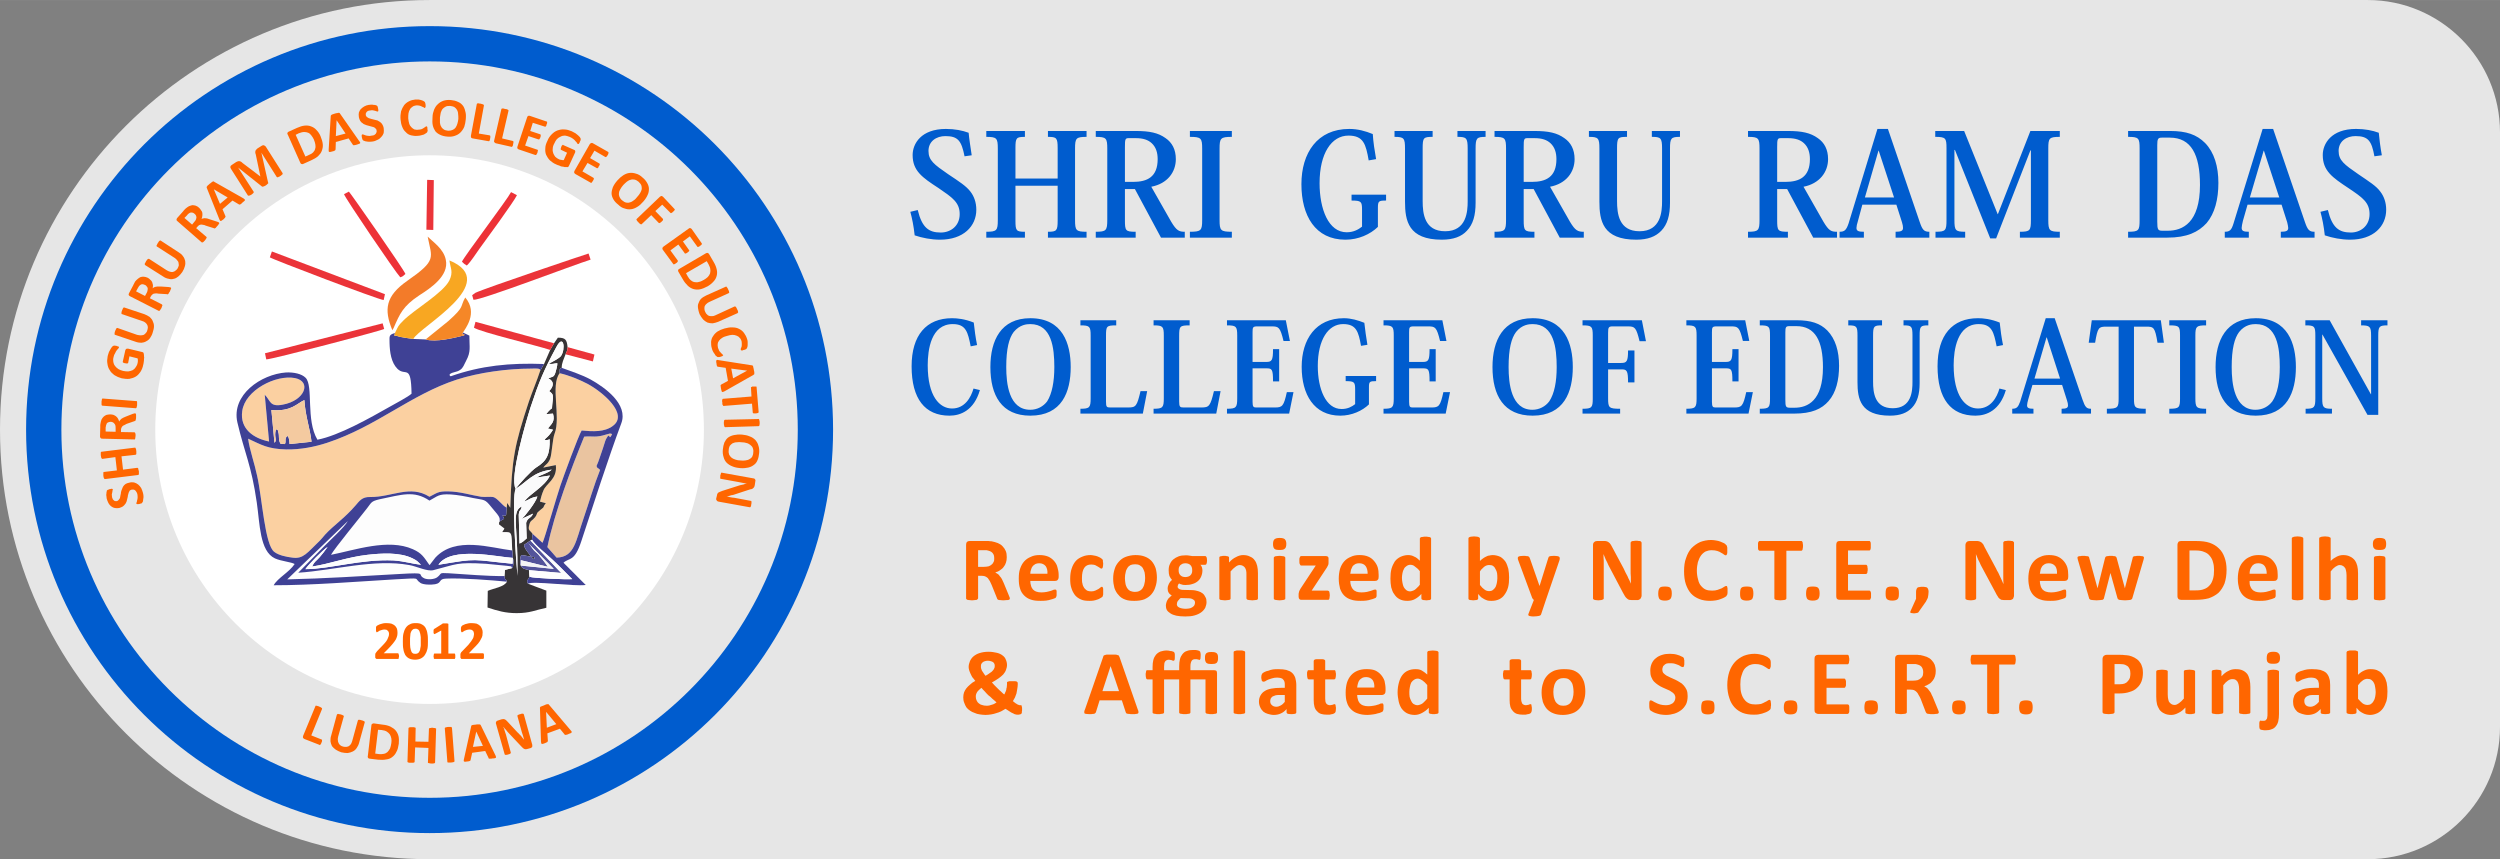 <?xml version="1.0" encoding="UTF-8"?>
<!DOCTYPE svg PUBLIC "-//W3C//DTD SVG 1.1//EN" "http://www.w3.org/Graphics/SVG/1.1/DTD/svg11.dtd">
<!-- Creator: CorelDRAW X8 -->
<svg xmlns="http://www.w3.org/2000/svg" xml:space="preserve" width="106.044mm" height="36.446mm" version="1.1" style="shape-rendering:geometricPrecision; text-rendering:geometricPrecision; image-rendering:optimizeQuality; fill-rule:evenodd; clip-rule:evenodd"
viewBox="0 0 9774 3359"
 xmlns:xlink="http://www.w3.org/1999/xlink">
 <rect x="0" y="0" width="9774" height="3359" fill="#808080" stroke="none"/>
 <defs>
  <style type="text/css">
   <![CDATA[
    .fil1 {fill:#005CCE}
    .fil6 {fill:#373436}
    .fil8 {fill:#3F4195}
    .fil16 {fill:#53539A}
    .fil0 {fill:#E6E6E6}
    .fil7 {fill:#EAC4A0}
    .fil12 {fill:#EB3439}
    .fil15 {fill:#ED3237}
    .fil9 {fill:#F37B29}
    .fil10 {fill:#F4CAA0}
    .fil17 {fill:#F4F4F6}
    .fil14 {fill:#F58727}
    .fil13 {fill:#F8A722}
    .fil11 {fill:#FAFAFB}
    .fil4 {fill:#FBD0A1}
    .fil5 {fill:#FDFDFD}
    .fil2 {fill:white}
    .fil18 {fill:#005CCE;fill-rule:nonzero}
    .fil3 {fill:#FF6600;fill-rule:nonzero}
   ]]>
  </style>
 </defs>
 <g id="Layer_x0020_1">
  <g id="_2434269001536">
   <path class="fil0" d="M1680 0c927,0 1679,752 1679,1680 0,927 -752,1679 -1679,1679 -928,0 -1680,-752 -1680,-1679 0,-928 752,-1680 1680,-1680z"/>
   <path class="fil0" d="M1680 0l7577 0c285,0 517,233 517,517l0 2325c0,285 -232,517 -517,517l-7577 0 0 -3359z"/>
   <g>
    <path class="fil1" d="M1680 102c871,0 1577,706 1577,1578 0,871 -706,1577 -1577,1577 -872,0 -1578,-706 -1578,-1577 0,-872 706,-1578 1578,-1578z"/>
    <path class="fil0" d="M1680 240c794,0 1439,645 1439,1440 0,794 -645,1439 -1439,1439 -795,0 -1440,-645 -1440,-1439 0,-795 645,-1440 1440,-1440z"/>
    <path class="fil2" d="M1680 607c592,0 1072,480 1072,1073 0,592 -480,1072 -1072,1072 -593,0 -1073,-480 -1073,-1072 0,-593 480,-1073 1073,-1073z"/>
    <path class="fil3" d="M1257 2903c-1,2 -2,4 -2,5 -1,1 -2,2 -2,3 -1,1 -2,1 -2,2 -1,0 -2,0 -2,-1l-59 -23c-2,-1 -4,-3 -5,-4 -1,-2 -1,-5 0,-8l48 -116c0,-1 0,-1 1,-2 1,0 1,0 3,0 1,0 2,0 4,1 2,0 4,1 6,2 3,1 5,2 7,3 1,1 2,2 3,2 1,1 2,2 2,2 0,1 0,2 0,3l-42 103 40 16c1,0 1,1 2,1 0,1 0,2 0,3 0,0 0,2 0,3 -1,2 -1,3 -2,5zm147 1c-2,8 -6,15 -10,21 -4,6 -9,10 -15,13 -6,3 -13,5 -20,6 -8,0 -16,-1 -25,-3 -8,-3 -15,-6 -21,-10 -6,-4 -11,-9 -15,-14 -3,-6 -5,-12 -6,-19 0,-7 0,-15 3,-23l22 -81c1,-1 1,-1 2,-2 0,0 1,-1 2,-1 1,0 3,0 4,1 2,0 4,0 7,1 3,1 5,2 6,2 2,1 3,2 4,2 1,1 2,2 2,2 0,1 1,2 0,2l-22 79c-1,5 -2,10 -1,14 0,5 1,8 3,11 1,4 4,6 7,9 3,2 6,4 11,5 4,1 8,1 12,1 3,0 7,-2 10,-3 3,-2 5,-5 8,-8 2,-4 4,-8 5,-12l22 -80c1,-1 1,-2 1,-2 1,-1 2,-1 3,-1 1,0 3,0 4,0 2,1 4,1 7,2 3,1 5,1 6,2 2,1 3,1 4,2 1,1 2,1 2,2 0,1 0,1 0,2l-22 80zm155 4c-2,12 -4,23 -9,31 -4,9 -10,16 -17,21 -6,5 -14,8 -23,9 -10,2 -20,2 -32,1l-33 -4c-3,0 -4,-1 -6,-3 -1,-2 -2,-4 -1,-7l14 -120c0,-3 1,-5 3,-6 2,-1 4,-2 6,-2l35 5c12,1 23,4 31,8 8,4 15,9 20,15 5,6 9,14 11,22 2,9 2,19 1,30zm-29 -3c1,-6 1,-12 0,-18 -1,-6 -3,-11 -6,-16 -3,-4 -7,-8 -12,-11 -5,-3 -11,-5 -20,-6l-14 -1 -11 93 14 2c8,1 15,0 20,-1 6,-1 10,-4 14,-7 4,-4 7,-9 10,-14 2,-6 4,-13 5,-21zm171 76c0,1 -1,1 -1,2 -1,0 -1,1 -2,1 -2,0 -3,1 -5,1 -1,0 -4,0 -6,0 -3,0 -5,0 -7,-1 -2,0 -3,0 -5,-1 -1,0 -1,0 -2,-1 0,-1 0,-1 0,-2l2 -56 -52 -2 -2 56c0,1 0,2 -1,2 0,1 -1,1 -2,1 -1,1 -3,1 -4,1 -2,0 -4,0 -7,0 -3,0 -5,0 -7,0 -2,-1 -3,-1 -4,-1 -1,-1 -2,-1 -3,-2 0,0 0,-1 0,-2l4 -130c0,-1 1,-2 1,-2 1,-1 1,-1 2,-1 2,-1 3,-1 5,-1 2,0 4,0 7,0 2,0 5,0 6,0 2,1 4,1 5,1 1,1 1,1 2,2 0,0 0,1 0,2l-1 51 51 1 2 -51c0,0 0,-1 1,-1 0,-1 1,-1 2,-2 1,0 3,0 4,0 2,-1 5,-1 7,-1 3,1 5,1 7,1 2,0 3,1 4,1 1,0 2,1 3,1 0,1 0,2 0,2l-4 131zm76 -5c0,0 0,1 -1,2 0,0 -1,1 -2,1 -1,1 -2,1 -4,1 -2,1 -4,1 -7,1 -3,0 -5,0 -7,0 -2,0 -3,0 -4,0 -1,0 -2,-1 -3,-1 0,-1 0,-2 0,-2l-10 -130c0,-1 0,-2 0,-2 1,-1 1,-2 3,-2 1,0 2,-1 4,-1 2,-1 4,-1 6,-1 3,0 6,0 7,0 2,0 4,0 5,0 1,1 2,1 2,2 1,0 1,1 1,1l10 131zm160 -23c1,2 2,4 2,6 0,1 0,2 0,3 -1,1 -2,2 -4,2 -2,1 -5,1 -9,1 -3,1 -6,1 -8,1 -2,0 -4,0 -5,0 -1,0 -2,0 -2,-1 -1,0 -1,-1 -1,-2l-13 -27 -51 7 -6 27c0,1 0,2 -1,3 0,1 -1,1 -2,2 -1,0 -2,1 -4,1 -2,1 -4,1 -7,1 -4,1 -6,1 -8,1 -2,0 -3,-1 -4,-1 -1,-1 -1,-2 -1,-4 0,-1 0,-3 1,-6l28 -127c0,-1 0,-2 1,-3 0,0 1,-1 2,-2 1,0 3,-1 5,-1 2,0 5,-1 9,-1 4,-1 7,-1 10,-1 2,0 4,0 6,0 1,0 2,1 3,1 1,1 1,2 2,3l57 117zm-75 -93l0 0 -13 60 39 -4 -26 -56zm219 52c0,2 0,4 0,5 0,1 0,3 -1,4 -1,1 -2,2 -3,2 -1,1 -2,2 -4,2l-11 3c-3,1 -5,1 -7,1 -2,0 -3,0 -5,-1 -2,-1 -4,-2 -6,-4 -2,-2 -4,-4 -7,-7l-50 -53c-3,-3 -6,-7 -9,-11 -4,-3 -7,-7 -9,-11l-1 0c2,5 4,10 5,15 2,5 3,10 5,15l19 70c0,1 0,1 0,2 0,1 -1,1 -2,2 0,0 -2,1 -3,2 -2,0 -4,1 -6,2 -3,0 -5,1 -6,1 -2,0 -3,0 -4,0 -1,0 -2,0 -2,-1 -1,0 -1,-1 -1,-1l-34 -120c-1,-3 0,-6 1,-8 2,-2 4,-4 6,-4l15 -5c3,0 5,-1 7,-1 2,0 3,1 5,1 2,1 4,2 5,3 2,2 4,4 6,6l39 42c3,2 5,5 7,7 3,3 5,5 7,7 2,3 4,5 6,8 2,2 4,5 6,7l0 0c-1,-5 -3,-10 -4,-15 -2,-5 -3,-10 -5,-15l-17 -62c0,-1 0,-2 0,-3 0,0 1,-1 2,-2 1,0 2,-1 3,-1 2,-1 4,-2 6,-2 3,-1 5,-2 6,-2 2,0 3,0 4,0 1,0 2,1 3,1 0,0 0,1 1,2l33 119zm150 -57c2,2 3,4 4,5 0,1 1,2 0,3 0,1 -2,2 -3,3 -2,1 -5,2 -8,3 -3,2 -6,3 -8,3 -2,1 -3,1 -5,1 -1,0 -1,0 -2,0 -1,0 -1,-1 -2,-2l-18 -22 -49 18 2 29c0,1 0,2 -1,2 0,1 0,2 -1,3 -1,0 -2,1 -4,2 -2,1 -4,2 -7,3 -3,1 -5,2 -7,2 -2,1 -3,1 -4,0 -1,0 -2,-1 -2,-3 0,-1 -1,-3 -1,-6l-4 -130c0,-1 0,-2 0,-3 1,-1 1,-2 2,-3 1,0 3,-1 5,-2 2,-1 5,-2 8,-3 4,-2 7,-3 9,-4 3,-1 5,-1 6,-1 2,0 3,0 4,0 0,1 1,2 2,3l84 99zm-96 -72l0 0 3 62 37 -14 -40 -48z"/>
    <g>
     <path class="fil4" d="M1981 1985l2 -19 12 19c6,-192 16,-244 73,-416 14,-41 31,-80 44,-120 3,-11 -22,-8 -35,-8 -93,0 -204,15 -291,43 -181,59 -313,183 -507,247 -49,16 -104,27 -160,26 -74,-2 -96,-18 -149,-42 6,44 25,96 35,144 20,86 30,273 68,299 17,13 46,19 70,22 43,6 57,-18 108,-67 8,-8 12,-14 20,-23 33,-36 75,-63 119,-114 15,-17 25,-34 57,-33 85,1 156,-49 232,-1 29,-14 32,-22 74,-21 48,1 89,15 128,21 16,2 35,-1 47,1 17,4 35,33 53,42z"/>
     <path class="fil5" d="M2003 2152c-2,-17 -1,-42 -3,-55 -4,-21 -12,-16 -36,-17 5,-11 3,-2 8,-14l-21 -16c1,-11 -2,-3 3,-12 -2,-6 4,-10 -10,-28 -10,-12 -13,-16 -24,-29 -25,-31 -25,-25 -70,-34 -28,-6 -58,-12 -88,-14 -49,-3 -52,8 -83,24 -61,-41 -108,-23 -196,-5 -33,8 -30,12 -48,35 -30,39 -125,154 -141,182 92,-18 224,-65 320,-22 36,16 43,31 65,62 3,-3 2,-1 6,-7l17 -22c79,-85 216,-38 301,-28z"/>
     <path class="fil4" d="M2082 2087l39 35c7,-11 58,-190 70,-224 12,-35 70,-194 83,-215 43,4 89,7 122,-18 63,-46 -40,-133 -100,-165 -31,-16 -72,-33 -108,-41 -37,48 6,171 -20,237 -8,21 -10,76 -17,97 -9,22 -17,21 -27,35l49 -10c7,56 -39,72 -49,101 -5,11 -10,29 -13,42l23 6c-16,21 0,10 -22,27 -19,15 -8,12 -20,28 -11,14 -18,12 -22,27 -8,27 3,23 12,38z"/>
     <path class="fil6" d="M2016 1911c45,-27 66,-66 141,-75 -14,14 -42,19 -59,31l52 -8c-20,44 -82,73 -100,102 22,-9 22,-15 51,-20 -6,23 -50,79 -62,88l45 -21c-8,20 -21,14 -27,36l2 57c0,0 1,2 1,3 -12,11 -17,16 -29,21l-3 -113c3,-24 6,-8 12,-32 -34,14 -22,66 -20,128 3,45 3,97 3,143 -5,-51 -23,-308 -7,-340zm0 0c-25,-43 42,-268 58,-318 34,-103 52,-145 101,-236 29,-55 37,8 18,35 -6,8 -37,25 -47,29 12,5 20,-1 33,-1 1,7 -6,32 -8,38 -6,17 -10,14 -28,21 0,0 38,14 4,50 0,1 2,2 3,2 11,11 15,8 9,52 -3,26 6,-1 -24,36l27 -2c9,32 -7,41 -20,58l20 5c-13,20 -16,23 -33,38 7,4 1,3 10,2 12,-1 -1,0 10,-3 1,59 -10,84 -52,110 -17,10 -70,67 -81,84zm150 -569l-15 26 -24 55c-5,7 -10,19 -15,26 -13,40 -30,79 -44,120 -57,172 -67,224 -73,416l-12 -19 -2 19 -2 27c-4,3 3,4 -7,4 -5,0 0,1 -8,-3l7 15 -17 10c-5,9 -2,1 -3,12l21 16c-5,12 -3,3 -8,14 24,1 32,-4 36,17 2,13 1,38 3,55l2 29c1,2 3,10 3,19 0,0 -2,12 -2,12 -3,13 2,2 -4,9l-28 7 -2 24c4,24 1,1 10,22 -11,21 -53,26 -75,36l-1 65c39,13 70,22 114,22 52,0 73,-12 116,-21l0 -67 -72 -27c-7,-17 -1,-10 6,-27l-2 -26c-14,-4 -26,-5 -32,-18 -1,-2 -4,-8 -3,-19 0,-2 1,-8 1,-9 0,-2 1,-3 1,-5 0,-1 1,-3 1,-4 1,-1 1,-3 2,-4 19,1 32,7 52,8 0,17 -11,2 -31,-25 -1,-2 -5,-7 -5,-9 -5,-9 -3,-1 -5,-14l25 -17 6 -3 2 -23c-9,-15 -20,-11 -12,-38 4,-15 11,-13 22,-27 12,-16 1,-13 20,-28 22,-17 6,-6 22,-27l-23 -6c3,-13 8,-31 13,-42 10,-29 56,-45 49,-101l-49 10c10,-14 18,-13 27,-35 7,-21 9,-76 17,-97 26,-66 -17,-189 20,-237 1,-15 -3,-16 8,-21 0,-20 8,-33 15,-53 6,-18 7,-7 8,-28 -3,-29 -8,-37 -38,-37l-15 22z"/>
     <path class="fil7" d="M2332 1822c9,-19 17,-47 25,-69 3,-8 9,-30 12,-36 19,-36 9,13 24,-20 -8,-4 -9,-2 -24,2 -41,13 -51,5 -85,8 -50,122 -116,296 -144,432 13,15 26,29 36,41 71,-2 75,-66 105,-152 22,-64 41,-131 65,-191 -17,-16 -6,0 -14,-15z"/>
     <path class="fil8" d="M2332 1822c8,15 -3,-1 14,15 -24,60 -43,127 -65,191 -30,86 -34,150 -105,152 -10,-12 -23,-26 -36,-41 28,-136 94,-310 144,-432 34,-3 44,5 85,-8 15,-4 16,-6 24,-2 -15,33 -5,-16 -24,20 -3,6 -9,28 -12,36 -8,22 -16,50 -25,69zm-144 -363c36,8 77,25 108,41 60,32 163,119 100,165 -33,25 -79,22 -122,18 -13,21 -71,180 -83,215 -12,34 -63,213 -70,224l-39 -35 -2 23c12,21 59,58 80,78 26,24 52,51 77,76 -23,2 -147,-3 -167,-9 -7,17 -13,10 -6,27 19,-12 178,11 226,5l-87 -87c23,-21 43,-2 70,-85 47,-143 105,-323 156,-460 28,-74 -63,-140 -121,-172 -36,-19 -74,-31 -112,-45 -11,5 -7,6 -8,21z"/>
     <path class="fil5" d="M2016 1911c11,-17 64,-74 81,-84 42,-26 53,-51 52,-110 -11,3 2,2 -10,3 -9,1 -3,2 -10,-2 17,-15 20,-18 33,-38l-20 -5c13,-17 29,-26 20,-58l-27 2c30,-37 21,-10 24,-36 6,-44 2,-41 -9,-52 -1,0 -3,-1 -3,-2 34,-36 -4,-50 -4,-50 18,-7 22,-4 28,-21 2,-6 9,-31 8,-38 -13,0 -21,6 -33,1 10,-4 41,-21 47,-29 19,-27 11,-90 -18,-35 -49,91 -67,133 -101,236 -16,50 -83,275 -58,318z"/>
     <path class="fil5" d="M1972 2252l2 -24 28 -7c-3,-10 -3,-6 -20,-9l-82 -8c-117,-7 -115,2 -206,25 -23,6 -65,-15 -94,-20 -137,-25 -295,21 -434,30l98 -100c22,-23 83,-78 96,-102l-237 228c144,-3 294,-13 438,-21 118,-7 65,1 98,17 14,6 39,4 50,-4 21,-16 4,-18 44,-16 70,4 150,12 219,11z"/>
     <path class="fil4" d="M1052 1726l-17 -183c23,23 19,49 70,39 88,-16 114,-91 48,-104 -74,-14 -195,47 -206,129 -10,70 45,107 105,119z"/>
     <path class="fil9" d="M1534 1291l5 -9c24,-55 36,-85 101,-128 44,-28 116,-76 103,-138 -8,-43 -51,-71 -71,-91 16,84 38,91 -80,173 -84,59 -92,111 -58,193z"/>
     <path class="fil8" d="M2005 2181l-1 23c-165,-16 -130,-23 -290,4 49,-75 238,-29 291,-27zm-341 -854l-48 -2c-13,-1 -26,-4 -40,-6 -3,0 -21,-4 -22,-5 -13,-6 -14,7 -10,-12 -25,7 -21,12 -21,40 1,34 6,75 31,100 32,31 53,-22 55,97 -12,12 -68,41 -85,51 -76,43 -199,113 -283,129 -46,-77 -15,-210 -46,-242 -16,-16 -46,-22 -76,-21 -99,7 -215,88 -191,195 28,120 55,167 76,314 12,82 11,190 71,218 24,11 64,14 77,22 -21,32 -67,55 -82,83 150,0 321,-14 473,-23 114,-6 71,-6 101,14 11,7 40,8 57,5 28,-5 12,-21 43,-22 58,-3 177,6 238,12 -9,-21 -6,2 -10,-22 -69,1 -149,-7 -219,-11 -40,-2 -23,0 -44,16 -11,8 -36,10 -50,4 -33,-16 20,-24 -98,-17 -144,8 -294,18 -438,21l237 -228c-13,24 -74,79 -96,102l-98 100c139,-9 297,-55 434,-30 29,5 71,26 94,20 91,-23 89,-32 206,-25l82 8c17,3 17,-1 20,9 6,-7 1,4 4,-9 0,0 2,-12 2,-12 0,-9 -2,-17 -3,-19l-2 -29c-85,-10 -222,-57 -301,28l-17 22c-4,6 -3,4 -6,7 -22,-31 -29,-46 -65,-62 -96,-43 -228,4 -320,22 16,-28 111,-143 141,-182 18,-23 15,-27 48,-35 88,-18 135,-36 196,5 31,-16 34,-27 83,-24 30,2 60,8 88,14 45,9 45,3 70,34 11,13 14,17 24,29 14,18 8,22 10,28l17 -10 -7 -15c8,4 3,3 8,3 10,0 3,-1 7,-4l2 -27c-18,-9 -36,-38 -53,-42 -12,-2 -31,1 -47,-1 -39,-6 -80,-20 -128,-21 -42,-1 -45,7 -74,21 -76,-48 -147,2 -232,1 -32,-1 -42,16 -57,33 -44,51 -86,78 -119,114 -8,9 -12,15 -20,23 -51,49 -65,73 -108,67 -24,-3 -53,-9 -70,-22 -38,-26 -48,-213 -68,-299 -10,-48 -29,-100 -35,-144 53,24 75,40 149,42 56,1 111,-10 160,-26 194,-64 326,-188 507,-247 87,-28 198,-43 291,-43 13,0 38,-3 35,8 5,-7 10,-19 15,-26 -133,-5 -246,6 -365,48 -7,-6 -2,3 -4,-8 13,-10 27,-7 41,-17 12,-8 15,-20 23,-35 20,-37 13,-53 13,-99l-25 -12c-9,18 8,-3 5,11 -39,10 -112,28 -151,16zm-470 898c10,-16 71,-78 87,-87 -10,14 -21,29 -31,40 -15,17 -21,17 -30,37 71,-11 138,-37 217,-46 54,-6 125,-11 176,14 20,10 19,12 33,25 -35,-4 -65,-14 -107,-17 -127,-6 -250,34 -345,34zm-133 -622c78,7 100,-26 129,-39 4,65 22,110 28,163l-86 9c0,-4 -1,-15 -2,-19 -4,-15 -1,-6 -7,-13 -12,13 -3,19 -9,32l-17 -1c-10,-15 -4,-32 -9,-46 -4,-12 2,-5 -9,-11 0,1 -1,3 -1,4 -7,28 7,38 -5,49l-12 -128zm-9 123c-60,-12 -115,-49 -105,-119 11,-82 132,-143 206,-129 66,13 40,88 -48,104 -51,10 -47,-16 -70,-39l17 183z"/>
     <path class="fil10" d="M1061 1603l12 128c12,-11 -2,-21 5,-49 0,-1 1,-3 1,-4 11,6 5,-1 9,11 5,14 -1,31 9,46l17 1c6,-13 -3,-19 9,-32 6,7 3,-2 7,13 1,4 2,15 2,19l86 -9c-6,-53 -24,-98 -28,-163 -29,13 -51,46 -129,39z"/>
     <path class="fil11" d="M2016 1911c-16,32 2,289 7,340 0,-46 0,-98 -3,-143 -2,-62 -14,-114 20,-128 -6,24 -9,8 -12,32l3 113c12,-5 17,-10 29,-21 0,-1 -1,-3 -1,-3l-2 -57c6,-22 19,-16 27,-36l-45 21c12,-9 56,-65 62,-88 -29,5 -29,11 -51,20 18,-29 80,-58 100,-102l-52 8c17,-12 45,-17 59,-31 -75,9 -96,48 -141,75z"/>
     <path class="fil12" d="M1846 1154l5 18c28,3 396,-138 458,-157l-8 -24c-5,1 -409,137 -443,154l-12 9z"/>
     <path class="fil12" d="M1055 1006c8,7 420,164 445,167l5 -23 -442 -167 -8 23z"/>
     <path class="fil12" d="M1036 1381l5 24c23,0 453,-113 461,-119l-6 -22 -460 117z"/>
     <path class="fil13" d="M1544 1302c-4,19 -3,6 10,12 1,1 19,5 22,5 14,2 27,5 40,6 23,-47 349,-221 141,-307 4,31 16,44 0,78 -25,50 -136,113 -180,157 -22,22 -19,21 -33,49z"/>
     <path class="fil14" d="M1664 1327c39,12 112,-6 151,-16 3,-14 -14,7 -5,-11 7,-13 61,-76 9,-137 -22,38 0,33 -66,92l-89 72z"/>
     <path class="fil15" d="M1345 759c4,15 202,307 220,325 11,-4 10,-4 20,-13 -5,-16 -215,-317 -221,-322l-19 10z"/>
     <path class="fil5" d="M1194 2225c95,0 218,-40 345,-34 42,3 72,13 107,17 -14,-13 -13,-15 -33,-25 -51,-25 -122,-20 -176,-14 -79,9 -146,35 -217,46 9,-20 15,-20 30,-37 10,-11 21,-26 31,-40 -16,9 -77,71 -87,87z"/>
     <path class="fil15" d="M1806 1023c7,7 10,10 19,15 17,-16 35,-46 49,-65 24,-33 137,-187 147,-210l-23 -12c-16,31 -181,248 -192,272z"/>
     <path class="fil12" d="M2151 1368l15 -26 -307 -84 -6 23c24,17 248,70 298,87z"/>
     <path class="fil16" d="M2036 2211l0 -21 106 26c-3,-7 -34,-45 -37,-48 -9,-10 -13,-10 -22,-22 -7,-10 -9,-13 -18,-23l100 101 -129 -13zm0 0c6,13 18,14 32,18l126 11 -120 -127 -25 17c2,13 0,5 5,14 0,2 4,7 5,9 20,27 31,42 31,25 -20,-1 -33,-7 -52,-8 -1,1 -1,3 -2,4 0,1 -1,3 -1,4 0,2 -1,3 -1,5 0,1 -1,7 -1,9 -1,11 2,17 3,19z"/>
     <path class="fil5" d="M2005 2181c-53,-2 -242,-48 -291,27 160,-27 125,-20 290,-4l1 -23z"/>
     <path class="fil5" d="M2068 2229l2 26c20,6 144,11 167,9 -25,-25 -51,-52 -77,-76 -21,-20 -68,-57 -80,-78l-6 3 120 127 -126 -11z"/>
     <polygon class="fil12" points="1667,898 1694,899 1696,704 1670,703 "/>
     <path class="fil12" d="M2211 1385l107 28 6 -27 -105 -29c-1,21 -2,10 -8,28z"/>
     <path class="fil17" d="M2036 2211l129 13 -100 -101c9,10 11,13 18,23 9,12 13,12 22,22 3,3 34,41 37,48l-106 -26 0 21z"/>
    </g>
    <g>
     <path class="fil3" d="M505 1887c7,-2 13,-2 19,-1 6,2 11,4 16,8 5,4 8,8 12,14 3,6 5,12 7,19 1,4 2,9 2,13 0,4 0,8 -1,11 0,3 -1,6 -1,9 -1,2 -2,4 -3,5 0,1 -1,2 -3,3 -2,0 -4,1 -7,2 -2,0 -4,1 -6,1 -1,0 -2,0 -3,0 -1,0 -2,0 -3,-1 0,0 0,-1 -1,-1 0,-1 0,-3 1,-5 1,-2 2,-5 2,-8 1,-3 2,-6 2,-11 0,-4 0,-8 -1,-13 -1,-4 -2,-7 -4,-9 -1,-3 -3,-5 -5,-6 -1,-2 -4,-2 -6,-3 -2,0 -5,0 -7,0 -3,1 -6,2 -8,4 -1,3 -3,5 -4,8 -1,3 -2,7 -3,11 0,3 -1,7 -2,11 -1,4 -2,8 -3,12 -2,4 -3,8 -6,11 -2,3 -5,6 -9,9 -3,2 -8,4 -14,6 -6,1 -12,1 -17,0 -6,-1 -11,-4 -15,-7 -4,-3 -7,-7 -10,-12 -3,-6 -5,-11 -7,-18 0,-3 -1,-6 -1,-9 -1,-4 -1,-7 0,-10 0,-3 0,-5 1,-8 0,-2 1,-4 1,-5 1,0 1,-1 2,-1 0,-1 1,-1 2,-1 0,-1 1,-1 3,-1 1,-1 2,-1 4,-2 2,0 4,0 5,-1 2,0 3,0 4,0 1,0 1,0 2,1 0,0 1,1 1,1 0,1 0,2 -1,4 0,2 -1,5 -1,7 -1,3 -1,6 -2,9 0,4 1,7 1,11 1,3 2,6 3,8 2,2 3,3 5,5 1,1 3,2 5,2 2,0 4,0 6,0 3,-1 5,-2 7,-5 2,-2 3,-4 5,-7 1,-4 1,-7 2,-11 1,-4 2,-8 2,-12 1,-4 2,-8 4,-12 1,-4 3,-7 5,-11 2,-3 5,-6 9,-9 4,-2 8,-4 14,-5zm22 -137c0,0 1,0 2,0 0,1 1,1 1,2 1,1 1,3 2,4 0,2 0,4 1,7 0,3 0,5 0,7 0,2 0,3 0,4 0,1 -1,2 -1,3 -1,0 -1,0 -2,1l-55 6 6 52 55 -7c1,0 2,0 2,0 1,1 2,1 2,2 1,1 1,3 1,5 1,1 1,4 2,6 0,3 0,5 0,7 0,2 0,3 0,4 0,2 -1,2 -1,3 -1,0 -1,1 -2,1l-130 16c0,0 -1,0 -2,-1 0,0 -1,-1 -1,-2 -1,-1 -1,-2 -2,-4 0,-2 -1,-4 -1,-7 0,-2 0,-5 0,-6 0,-2 0,-4 0,-5 0,-1 0,-2 1,-2 0,-1 1,-1 2,-1l50 -6 -6 -52 -51 7c0,0 -1,0 -2,-1 0,0 -1,-1 -1,-2 -1,-1 -1,-2 -2,-4 0,-2 0,-4 -1,-7 0,-2 0,-5 0,-6 0,-2 0,-4 0,-5 0,-1 1,-2 1,-2 1,-1 1,-1 2,-1l130 -16zm1 -134c1,0 1,0 2,0 0,1 1,1 1,2 1,1 1,3 1,5 0,2 0,5 0,8 0,3 0,6 -1,8 0,1 0,3 -1,4 0,1 0,2 -1,2 -1,0 -1,1 -2,1l-32 11c-3,2 -6,3 -9,5 -3,1 -5,2 -7,4 -2,2 -3,4 -4,6 -1,2 -2,5 -2,8l0 9 53 1c0,0 1,1 1,1 1,1 1,1 2,2 0,1 0,3 1,5 0,1 0,4 0,6 0,3 -1,5 -1,7 0,2 0,3 -1,5 0,1 -1,1 -1,2 -1,0 -2,0 -2,0l-126 -3c-3,0 -5,-1 -6,-3 -2,-2 -2,-4 -2,-6l1 -36c0,-3 0,-6 0,-9 0,-2 1,-4 1,-6 1,-6 2,-10 4,-15 2,-4 5,-8 8,-11 3,-3 7,-5 11,-7 5,-1 10,-2 15,-2 5,0 9,1 13,2 3,2 7,3 10,6 3,2 5,5 7,8 2,4 4,8 5,12 1,-2 2,-4 4,-6 1,-1 3,-3 5,-5 2,-1 5,-3 7,-4 3,-1 6,-3 9,-4l28 -11c3,-1 5,-1 6,-2 1,0 2,0 3,0zm-95 33c-4,0 -8,1 -12,3 -3,2 -5,5 -6,10 -1,2 -1,3 -1,5 -1,2 -1,4 -1,7l0 13 39 1 0 -14c0,-4 0,-8 -1,-11 -1,-3 -2,-5 -4,-7 -1,-2 -4,-4 -6,-5 -2,-1 -5,-2 -8,-2zm100 -81c0,0 1,0 2,0 0,1 0,2 1,3 0,1 0,2 0,4 0,2 0,4 0,7 0,3 0,5 -1,7 0,1 -1,3 -1,4 0,1 -1,2 -1,2 -1,1 -2,1 -2,1l-131 -10c0,0 -1,-1 -2,-1 0,-1 0,-1 -1,-3 0,-1 0,-2 0,-4 0,-2 0,-4 0,-7 0,-2 0,-5 1,-6 0,-2 0,-4 1,-5 0,-1 1,-1 1,-2 1,0 2,0 2,0l131 10zm-78 -216c2,1 4,1 5,2 2,0 3,1 4,1 0,1 1,1 1,2 0,1 0,1 0,2 0,1 -1,2 -3,4 -1,1 -3,4 -6,7 -2,3 -4,6 -6,11 -3,4 -5,9 -6,15 -2,7 -2,13 -1,19 1,6 3,11 7,16 3,4 7,8 13,12 5,3 11,5 18,7 8,2 15,2 21,2 7,-1 12,-3 17,-5 5,-3 9,-7 12,-12 3,-4 6,-10 7,-16 1,-3 1,-6 1,-9 0,-3 0,-7 -1,-9l-32 -8 -5 26c-1,1 -2,2 -4,2 -1,0 -4,0 -8,-1 -2,0 -3,-1 -5,-1 -1,0 -2,-1 -2,-2 -1,0 -2,-1 -2,-1 0,-1 0,-1 0,-2l10 -45c1,-2 1,-3 2,-3 0,-1 1,-2 2,-2 1,-1 2,-1 3,-1 1,0 2,0 4,0l54 13c2,0 3,1 5,2 1,1 2,3 2,5 1,3 1,6 1,10 1,3 1,7 0,10 0,4 0,8 -1,12 0,3 -1,7 -2,11 -2,11 -6,20 -11,28 -5,7 -11,14 -18,18 -8,5 -16,7 -25,9 -9,1 -19,0 -30,-2 -11,-3 -20,-7 -28,-12 -8,-6 -15,-12 -19,-20 -5,-7 -8,-16 -9,-25 -2,-9 -1,-19 1,-30 2,-6 3,-11 5,-16 2,-4 4,-8 6,-11 2,-4 4,-6 6,-9 2,-2 3,-3 5,-4 1,0 2,-1 4,-1 2,0 5,1 8,1zm109 -124c8,3 15,7 21,11 5,5 10,10 12,16 3,6 5,13 5,20 0,8 -2,16 -5,25 -2,8 -6,15 -10,21 -4,6 -9,10 -15,13 -6,4 -12,5 -19,6 -7,0 -15,-1 -23,-4l-80 -27c-1,0 -1,-1 -2,-1 0,-1 0,-2 0,-3 0,-1 0,-2 0,-4 1,-2 1,-4 2,-7 1,-2 2,-4 3,-6 0,-2 1,-3 2,-4 0,-1 1,-1 2,-1 0,-1 1,-1 2,-1l77 27c5,1 10,2 14,2 5,0 8,-1 12,-2 3,-2 6,-4 8,-7 3,-3 5,-6 6,-11 1,-4 2,-8 2,-11 0,-4 -1,-8 -3,-11 -2,-3 -4,-6 -7,-8 -4,-3 -7,-5 -12,-6l-79 -27c-1,0 -1,0 -2,-1 0,0 0,-1 0,-2 0,-2 0,-3 0,-5 1,-2 1,-4 2,-6 1,-3 2,-5 3,-7 0,-1 1,-2 2,-3 0,-1 1,-2 2,-2 1,0 1,0 2,0l78 26zm103 -104c1,0 1,1 2,1 0,1 0,1 0,2 0,2 -1,3 -2,5 0,2 -2,4 -3,8 -2,2 -3,4 -4,6 -1,1 -1,3 -2,3 -1,1 -2,1 -3,2 0,0 -1,0 -2,-1l-33 -2c-4,-1 -8,-1 -11,-1 -3,0 -5,1 -8,1 -2,1 -4,2 -6,4 -2,2 -4,4 -5,6l-4 8 47 24c1,0 1,1 1,2 1,0 1,1 1,2 -1,1 -1,3 -2,5 0,1 -1,3 -2,6 -2,2 -3,4 -4,6 -1,1 -2,2 -2,3 -1,1 -2,1 -3,1 0,1 -1,0 -2,0l-112 -57c-2,-1 -4,-3 -5,-5 0,-2 0,-4 1,-6l17 -32c1,-3 3,-6 4,-8 1,-2 2,-4 3,-6 3,-4 7,-8 11,-11 3,-3 7,-5 11,-7 5,-1 9,-2 13,-1 5,0 10,2 15,4 4,2 7,5 10,8 3,2 5,5 7,9 1,3 2,7 3,11 0,4 0,8 -1,13 2,-2 4,-3 6,-4 2,-1 5,-2 7,-2 3,-1 6,-1 9,-1 2,0 6,0 9,0l30 2c3,0 5,1 6,1 1,0 2,0 3,1zm-100 -10c-4,-2 -8,-3 -12,-3 -4,1 -7,3 -10,6 -1,1 -2,3 -3,4 -1,2 -2,4 -4,7l-6 11 35 18 7 -13c2,-4 3,-7 3,-10 1,-3 1,-6 0,-9 -1,-2 -2,-4 -4,-6 -1,-2 -3,-4 -6,-5zm131 -128c7,4 13,9 17,15 5,6 7,12 9,19 1,6 1,13 -1,20 -2,8 -5,15 -10,23 -5,7 -10,13 -16,18 -5,4 -11,8 -18,9 -6,2 -13,2 -19,0 -7,-1 -15,-4 -22,-9l-71 -45c0,-1 -1,-1 -1,-2 0,-1 0,-2 0,-3 0,-1 1,-2 2,-4 1,-1 2,-3 3,-6 2,-2 3,-4 4,-5 1,-2 2,-3 3,-3 1,-1 2,-1 3,-1 0,-1 1,0 2,0l68 44c5,3 9,5 13,6 4,1 8,2 12,1 3,-1 7,-2 10,-5 3,-2 6,-5 8,-8 2,-4 4,-8 5,-12 0,-3 0,-7 -1,-10 0,-4 -2,-7 -5,-10 -2,-3 -5,-6 -9,-9l-70 -45c-1,0 -1,-1 -2,-2 0,0 0,-1 0,-2 1,-1 1,-3 2,-4 1,-2 2,-4 3,-6 2,-2 3,-4 4,-6 1,-1 2,-2 3,-3 1,0 2,-1 3,-1 0,0 1,0 2,1l69 45zm158 -116c0,0 1,1 1,2 0,0 0,1 0,2 -1,1 -2,2 -3,4 -1,2 -3,4 -5,6 -2,3 -4,4 -5,6 -1,1 -2,2 -3,2 -1,1 -2,1 -3,1 -1,0 -1,0 -2,-1l-32 -10c-3,-2 -7,-3 -10,-3 -3,-1 -5,-1 -8,-1 -3,0 -5,1 -7,2 -2,1 -4,3 -6,5l-6 7 40 34c0,1 1,1 1,2 0,1 0,2 -1,3 0,1 -1,2 -2,3 -1,2 -2,4 -4,6 -2,2 -3,3 -5,5 -1,1 -2,2 -3,2 -1,1 -2,1 -3,1 0,0 -1,0 -2,-1l-94 -82c-3,-2 -4,-4 -4,-6 0,-2 1,-4 2,-6l24 -27c2,-3 4,-5 6,-7 1,-1 3,-3 4,-4 5,-4 9,-7 13,-9 5,-2 9,-3 13,-4 5,0 9,1 13,2 5,2 9,4 13,8 3,3 6,6 8,10 3,3 4,6 5,10 0,4 1,8 0,12 0,4 -2,8 -3,12 2,-1 4,-2 6,-2 2,-1 5,-1 7,-1 3,0 6,1 9,1 3,1 6,2 9,3l28 9c3,1 5,2 6,2 1,1 2,1 3,2zm-95 -34c-3,-3 -7,-5 -11,-5 -3,-1 -7,0 -11,3 -1,1 -3,2 -4,3 -1,1 -3,3 -5,6l-9 9 30 26 9 -11c3,-3 5,-6 6,-9 1,-3 2,-6 2,-8 0,-3 -1,-5 -2,-8 -1,-2 -3,-4 -5,-6zm190 -61c2,1 4,3 5,4 1,1 2,2 2,3 0,1 -1,2 -3,4 -1,1 -3,3 -6,5 -2,2 -5,4 -6,6 -2,1 -3,2 -4,2 -1,1 -2,1 -3,1 0,-1 -1,-1 -2,-1l-25 -15 -39 34 11 26c0,1 1,2 1,3 0,0 -1,1 -1,2 -1,1 -1,2 -3,4 -1,1 -3,3 -5,5 -3,2 -5,3 -6,4 -2,2 -3,2 -4,2 -1,0 -2,-1 -3,-2 -1,-2 -2,-3 -3,-6l-48 -120c-1,-2 -1,-3 -1,-4 0,-1 0,-2 1,-3 1,-1 2,-2 3,-4 2,-1 4,-3 7,-6 3,-2 6,-4 8,-6 2,-2 3,-3 5,-3 1,-1 2,-1 3,-1 1,0 2,1 3,2l113 64zm-115 -35l0 0 24 57 30 -25 -54 -32zm269 -63c0,1 0,1 0,2 0,1 0,2 -1,3 0,0 -1,1 -3,2 -1,2 -3,3 -5,4 -2,2 -4,3 -6,3 -1,1 -3,2 -4,2 -1,0 -1,0 -2,0 -1,0 -1,-1 -2,-1l-60 -95 0 0 26 116c1,1 1,2 1,3 -1,1 -1,2 -2,2 -1,1 -2,2 -3,3 -1,1 -3,2 -5,4 -2,1 -4,2 -6,3 -1,1 -2,1 -4,1 -1,1 -2,1 -3,1 0,-1 -1,-1 -2,-1l-93 -74 0 0 61 95c0,0 0,1 0,1 0,1 0,2 -1,3 -1,1 -2,2 -3,3 -1,1 -3,2 -5,4 -2,1 -4,2 -6,3 -1,0 -3,1 -4,1 -1,0 -2,0 -2,0 -1,0 -2,-1 -2,-1l-66 -104c-2,-3 -3,-6 -2,-9 0,-2 2,-4 5,-6l15 -10c3,-2 5,-3 8,-4 2,-1 4,-1 6,-1 2,0 5,1 7,2 2,1 4,3 6,5l70 53 0 0 -18 -86c-1,-3 -2,-6 -2,-8 0,-2 0,-5 1,-6 0,-2 1,-4 3,-5 1,-2 3,-3 5,-5l16 -10c2,-1 3,-2 5,-2 1,0 3,0 4,0 1,0 2,1 3,2 2,1 3,2 4,3l66 104zm148 -145c5,12 8,22 9,32 1,9 -1,18 -4,26 -3,8 -8,14 -15,21 -7,6 -16,11 -27,16l-31 14c-2,1 -4,1 -6,0 -2,0 -4,-2 -5,-5l-49 -110c-2,-2 -2,-5 -1,-7 1,-2 2,-3 4,-4l33 -15c11,-5 21,-8 30,-9 9,-1 18,0 25,3 8,3 15,7 21,14 6,6 12,14 16,24zm-26 13c-3,-6 -6,-11 -10,-16 -3,-4 -7,-8 -12,-10 -5,-2 -10,-3 -16,-3 -6,0 -13,2 -21,5l-12 6 38 85 13 -6c8,-3 13,-6 17,-10 4,-4 7,-9 8,-14 2,-5 2,-11 1,-17 -1,-6 -3,-13 -6,-20zm177 6c2,2 3,4 4,5 0,2 0,3 0,4 -1,1 -2,2 -4,2 -2,1 -4,2 -8,3 -3,1 -6,2 -8,2 -2,0 -3,1 -5,1 -1,0 -2,-1 -2,-1 -1,0 -1,-1 -2,-2l-16 -24 -50 14 -1 28c0,1 0,2 -1,3 0,1 -1,2 -1,2 -1,1 -3,1 -4,2 -2,1 -5,2 -7,2 -4,1 -6,2 -8,2 -2,0 -3,0 -4,0 -1,-1 -2,-2 -2,-3 0,-2 0,-4 0,-7l8 -129c0,-2 0,-3 1,-4 0,0 1,-1 2,-2 1,-1 2,-1 4,-2 3,-1 5,-2 9,-3 4,-1 7,-2 10,-2 2,-1 4,-1 5,-1 2,0 3,0 4,1 0,1 1,1 2,3l74 106zm-88 -81l0 0 -3 62 38 -10 -35 -52z"/>
     <path class="fil3" d="M1500 500c1,8 1,14 0,20 -2,6 -5,11 -9,15 -4,5 -9,9 -14,11 -6,3 -12,6 -19,7 -5,1 -10,1 -14,1 -4,0 -8,0 -11,-1 -3,0 -6,-1 -8,-2 -3,-1 -4,-2 -5,-2 -1,-1 -2,-2 -3,-4 -1,-2 -1,-4 -2,-7 0,-2 -1,-4 -1,-6 0,-1 0,-2 0,-3 0,-1 1,-2 1,-3 1,0 1,0 2,-1 1,0 2,1 4,1 2,1 5,2 8,3 3,1 7,2 11,2 4,1 9,0 14,-1 3,0 6,-1 9,-2 2,-2 4,-3 6,-5 1,-2 2,-4 3,-6 1,-3 1,-5 0,-8 0,-3 -2,-5 -4,-7 -2,-2 -4,-4 -7,-5 -3,-1 -7,-2 -11,-3 -3,-1 -7,-2 -11,-3 -4,-1 -8,-2 -12,-4 -4,-1 -7,-3 -10,-6 -4,-2 -6,-5 -9,-9 -2,-4 -4,-9 -5,-14 -1,-7 -1,-13 0,-18 2,-5 4,-10 8,-14 4,-4 8,-7 13,-10 5,-3 11,-5 17,-6 4,0 7,-1 10,-1 4,0 7,0 10,1 3,0 5,0 8,1 2,1 4,1 4,2 1,1 2,1 2,1 0,1 1,2 1,2 0,1 1,2 1,3 0,2 1,3 1,5 0,2 1,4 1,5 0,1 0,3 0,4 0,1 0,1 -1,2 0,0 -1,1 -2,1 0,0 -2,0 -4,-1 -1,-1 -4,-1 -6,-2 -3,-1 -6,-1 -9,-2 -4,0 -7,0 -11,1 -3,0 -6,1 -8,2 -2,1 -4,3 -5,4 -1,2 -2,4 -3,6 0,2 0,4 0,6 1,3 2,5 4,7 2,2 5,3 8,5 3,1 7,2 10,3 4,1 8,2 12,3 4,1 8,2 12,3 4,2 7,4 10,6 4,3 7,6 9,10 2,3 4,8 5,13zm171 5c1,2 1,4 1,5 0,1 0,2 -1,3 0,1 0,2 0,3 -1,0 -1,1 -2,2 -1,1 -2,2 -4,3 -2,2 -5,3 -8,5 -3,1 -7,2 -11,3 -4,1 -8,2 -13,2 -10,1 -18,0 -26,-2 -8,-2 -15,-6 -20,-12 -6,-5 -11,-12 -14,-20 -4,-9 -6,-19 -7,-30 -1,-12 0,-22 2,-32 3,-9 7,-17 12,-24 5,-6 11,-11 19,-15 7,-4 16,-6 25,-7 4,0 8,0 12,0 3,1 6,1 10,2 3,1 5,2 8,3 2,1 4,2 5,3 1,1 2,2 2,2 1,1 1,2 1,3 1,1 1,2 1,3 0,1 1,3 1,5 0,2 0,4 0,5 0,2 0,3 -1,4 0,1 0,2 -1,2 0,1 -1,1 -1,1 -1,0 -3,0 -4,-2 -2,-1 -4,-2 -7,-3 -3,-2 -6,-3 -10,-4 -3,-1 -8,-1 -13,-1 -5,1 -10,2 -14,5 -4,3 -8,6 -10,10 -3,5 -5,10 -6,16 -1,6 -1,13 -1,20 1,8 2,15 4,21 2,6 5,10 9,14 3,3 7,6 11,8 5,1 10,2 15,1 5,0 10,-1 13,-2 4,-2 7,-3 9,-5 3,-2 5,-3 6,-4 2,-2 3,-2 4,-2 1,0 1,0 2,0 0,0 1,1 1,2 0,0 1,2 1,3 0,2 0,4 0,6zm150 -39c-1,11 -3,21 -6,30 -4,9 -9,16 -15,22 -6,6 -13,10 -22,13 -8,3 -18,4 -29,3 -11,-1 -20,-3 -28,-7 -7,-3 -14,-8 -19,-14 -4,-6 -8,-14 -10,-23 -2,-9 -2,-19 -1,-32 0,-11 3,-21 6,-29 4,-9 8,-16 15,-22 6,-6 13,-10 21,-13 9,-3 19,-4 30,-3 10,1 19,3 27,7 8,3 14,8 19,14 5,6 8,14 10,23 3,9 3,19 2,31zm-29 -1c0,-7 0,-14 -1,-20 0,-6 -2,-11 -4,-15 -3,-5 -6,-8 -10,-11 -5,-3 -10,-4 -17,-5 -7,0 -13,0 -18,3 -4,2 -8,5 -12,9 -3,4 -5,9 -7,15 -1,6 -2,12 -3,18 0,8 0,15 0,21 1,6 2,11 5,15 2,5 6,8 10,11 4,3 10,4 17,5 7,0 13,-1 17,-3 5,-2 9,-5 12,-9 3,-5 6,-10 7,-15 2,-6 3,-12 4,-19zm124 77c0,2 0,3 -1,5 0,1 -1,2 -1,3 -1,1 -1,2 -2,2 0,0 -1,0 -2,0l-62 -11c-2,0 -4,-1 -6,-3 -1,-2 -1,-4 -1,-7l23 -124c0,0 0,-1 1,-2 0,0 1,0 2,-1 1,0 3,0 5,0 2,1 4,1 6,1 3,1 5,1 7,2 2,0 3,1 4,1 1,1 2,2 2,2 1,1 1,2 1,2l-20 110 42 7c1,1 2,1 2,1 1,1 1,2 1,3 0,0 0,2 0,3 0,2 0,3 -1,6zm90 21c0,2 0,4 -1,6 0,1 -1,2 -2,3 0,1 -1,1 -1,2 -1,0 -2,0 -2,0l-62 -14c-2,-1 -4,-2 -5,-4 -2,-2 -2,-4 -1,-7l28 -122c0,-1 1,-2 1,-2 1,0 2,-1 3,-1 1,0 3,0 4,0 2,1 4,1 7,2 3,0 5,1 7,1 1,1 3,2 4,2 1,1 1,1 2,2 0,1 0,1 0,2l-25 108 42 10c1,0 1,1 2,1 0,1 0,1 0,2 1,1 1,3 0,4 0,2 0,3 -1,5zm95 34c-1,2 -1,3 -2,4 -1,2 -1,3 -2,3 0,1 -1,2 -2,2 0,0 -1,0 -2,0l-65 -22c-3,-1 -4,-2 -5,-4 -1,-2 -1,-4 0,-7l38 -115c1,-3 3,-5 4,-5 2,-1 5,-1 7,0l65 22c1,0 1,0 2,1 0,0 0,1 0,2 0,1 0,2 0,3 0,2 -1,3 -2,5 0,2 -1,4 -1,5 -1,1 -2,2 -2,3 -1,1 -2,1 -2,1 -1,1 -1,1 -2,0l-47 -15 -10 32 39 13c1,0 1,1 1,1 1,1 1,1 1,2 0,1 0,2 0,4 0,1 -1,3 -1,4 -1,2 -2,4 -2,5 -1,1 -2,2 -2,3 -1,1 -1,1 -2,1 -1,0 -1,0 -2,0l-39 -13 -13 37 47 16c1,0 2,0 2,1 0,0 1,1 1,2 0,1 0,2 -1,4 0,1 0,3 -1,5zm166 -43c0,2 -1,4 -2,5 -1,1 -1,2 -2,3 -1,1 -1,1 -2,1 -1,0 -1,0 -2,0 -1,0 -2,-2 -3,-4 -1,-2 -3,-4 -6,-7 -2,-3 -5,-6 -9,-9 -4,-3 -9,-6 -14,-8 -7,-3 -13,-4 -18,-5 -6,0 -12,1 -17,4 -5,2 -10,5 -15,10 -4,5 -7,10 -10,17 -4,7 -6,14 -6,20 -1,7 0,12 2,18 2,5 4,9 8,14 4,4 9,7 15,10 3,1 6,2 9,2 3,1 6,1 9,1l13 -29 -23 -11c-2,-1 -2,-2 -2,-4 0,-1 1,-4 2,-7 1,-2 2,-4 2,-5 1,-1 2,-2 3,-3 0,0 1,0 1,-1 1,0 2,0 2,1l43 19c1,0 2,1 2,1 1,1 1,2 2,3 0,1 0,2 0,3 0,1 0,3 -1,4l-23 50c-1,2 -2,4 -3,5 -1,1 -3,2 -6,1 -2,0 -5,0 -9,0 -3,-1 -7,-2 -11,-2 -3,-1 -7,-2 -10,-4 -4,-1 -7,-2 -11,-4 -10,-4 -18,-10 -25,-16 -7,-7 -11,-14 -15,-22 -3,-8 -4,-16 -3,-26 0,-9 3,-18 8,-28 4,-11 10,-19 17,-26 7,-7 14,-12 22,-15 9,-3 18,-5 27,-4 10,0 19,3 29,7 6,3 10,5 15,8 4,3 7,6 10,8 3,3 5,5 7,7 1,3 3,4 3,6 0,1 1,3 0,5 0,1 -1,4 -3,7zm51 153c-1,2 -2,3 -3,4 0,1 -1,2 -2,3 -1,0 -1,1 -2,1 -1,0 -1,0 -2,-1l-60 -34c-2,-1 -3,-3 -4,-5 -1,-2 0,-4 1,-7l60 -105c2,-2 4,-4 6,-4 2,-1 4,0 6,1l60 34c0,1 1,1 1,2 0,0 0,1 0,2 0,1 0,2 -1,3 0,2 -1,3 -2,5 -1,2 -2,3 -3,4 -1,2 -2,2 -2,3 -1,0 -2,1 -2,1 -1,0 -2,0 -2,0l-43 -25 -17 29 36 21c1,0 1,1 1,1 1,1 1,2 1,3 0,0 -1,1 -1,3 -1,1 -2,3 -3,4 -1,2 -1,4 -2,5 -1,1 -2,2 -3,2 0,1 -1,1 -2,1 0,0 -1,0 -1,-1l-36 -20 -20 33 43 25c1,1 1,1 1,2 1,0 1,1 1,2 -1,1 -1,2 -1,3 -1,2 -2,3 -3,5zm197 81c-8,9 -15,16 -24,21 -8,5 -16,8 -24,9 -9,1 -17,0 -25,-3 -9,-2 -17,-7 -25,-15 -9,-7 -15,-14 -19,-21 -4,-7 -7,-15 -7,-23 0,-8 2,-16 5,-24 4,-9 10,-18 18,-27 7,-8 15,-15 23,-20 8,-5 16,-8 24,-9 9,-1 17,0 26,3 8,2 17,7 25,15 8,6 14,14 18,21 4,7 7,15 7,23 0,8 -1,16 -5,24 -4,9 -9,17 -17,26zm-24 -18c5,-5 9,-11 12,-16 3,-5 5,-10 6,-15 0,-5 0,-10 -2,-15 -2,-5 -6,-9 -11,-14 -5,-4 -10,-7 -16,-8 -5,-1 -10,-1 -15,1 -5,1 -10,4 -14,7 -5,4 -9,8 -14,13 -5,6 -9,11 -12,17 -3,5 -5,10 -5,15 -1,5 0,10 2,15 2,4 5,9 10,13 6,5 11,8 16,9 5,1 10,1 15,-1 5,-1 10,-4 15,-8 5,-3 9,-8 13,-13zm141 57c-2,2 -3,3 -4,4 -2,1 -3,1 -3,2 -1,0 -2,0 -3,0 0,0 -1,0 -1,-1l-32 -32 -27 25 30 31c0,0 0,1 0,2 1,0 0,1 0,2 0,1 -1,2 -2,3 -1,1 -2,2 -4,4 -1,1 -2,2 -4,3 -1,1 -2,2 -3,2 -1,0 -1,0 -2,0 -1,0 -1,0 -2,-1l-29 -30 -37 35c-1,1 -1,1 -2,1 -1,0 -2,0 -3,-1 -1,0 -2,-1 -3,-2 -2,-1 -4,-3 -5,-5 -2,-2 -4,-4 -5,-5 -1,-2 -2,-3 -2,-4 -1,-1 -1,-2 -1,-2 0,-1 1,-2 1,-2l91 -87c3,-2 5,-3 7,-3 2,1 4,2 5,3l45 48c1,0 1,1 1,1 0,1 0,2 0,2 -1,1 -2,2 -2,4 -1,1 -3,2 -4,3zm11 202c-2,1 -3,2 -4,3 -2,1 -3,1 -4,1 0,1 -1,1 -2,0 0,0 -1,0 -1,-1l-41 -56c-1,-2 -2,-4 -1,-6 0,-2 1,-4 4,-6l98 -70c2,-2 5,-3 7,-2 2,0 3,2 5,3l40 57c0,0 0,1 0,1 0,1 0,2 0,2 -1,1 -2,2 -3,3 -1,1 -2,2 -4,3 -1,2 -3,2 -4,3 -1,1 -2,1 -3,1 -1,1 -2,1 -3,0 0,0 -1,0 -1,-1l-29 -40 -27 20 24 34c0,0 1,1 1,1 0,1 -1,2 -1,3 -1,0 -1,1 -2,2 -1,1 -3,2 -4,3 -2,2 -3,3 -5,3 -1,1 -2,1 -3,1 -1,1 -1,1 -2,0 -1,0 -1,0 -1,-1l-25 -34 -31 23 29 40c0,1 0,2 0,2 0,1 0,2 -1,2 0,1 -1,2 -2,3 -1,1 -2,2 -4,3zm124 90c-11,6 -21,10 -30,12 -10,2 -18,1 -26,-1 -9,-3 -16,-7 -23,-14 -6,-6 -13,-14 -19,-25l-17 -29c-1,-2 -1,-4 -1,-6 1,-2 2,-4 5,-5l104 -61c3,-1 5,-2 7,-1 2,1 4,2 5,4l18 31c6,10 10,20 12,29 2,9 2,17 0,25 -2,8 -6,16 -12,22 -6,7 -13,13 -23,19zm-15 -25c6,-3 10,-7 15,-11 4,-4 7,-9 9,-14 1,-5 2,-10 1,-16 0,-5 -3,-12 -7,-20l-7 -12 -81 47 7 13c4,7 8,12 12,15 5,4 9,6 15,7 5,1 11,1 17,-1 6,-1 12,-4 19,-8zm56 164c-8,3 -15,5 -22,6 -7,0 -14,-1 -20,-3 -6,-3 -12,-7 -17,-12 -5,-6 -10,-13 -14,-21 -3,-8 -5,-16 -6,-23 -1,-7 -1,-14 2,-20 2,-6 5,-12 10,-17 5,-5 12,-9 20,-13l76 -34c1,-1 2,-1 2,-1 1,1 2,1 2,2 1,1 2,2 3,4 1,1 2,3 3,6 1,2 2,4 3,6 0,2 0,3 1,4 0,1 0,2 -1,3 0,0 -1,1 -1,1l-75 34c-5,2 -9,5 -12,8 -3,2 -5,6 -7,9 -1,3 -1,7 -1,11 0,3 1,7 3,11 2,4 4,8 7,10 2,3 5,5 9,6 3,1 7,1 11,1 4,0 8,-1 12,-3l76 -35c1,0 2,0 2,0 1,0 2,1 2,1 1,1 2,2 3,4 1,2 2,4 3,6 1,3 2,5 3,6 0,2 0,3 1,5 0,1 0,2 -1,2 0,1 -1,1 -1,2l-76 34zm8 137c-2,0 -3,1 -4,1 -1,0 -3,0 -3,0 -1,0 -2,0 -3,0 -1,0 -1,-1 -2,-1 -1,-1 -3,-2 -5,-4 -2,-1 -3,-4 -5,-7 -2,-2 -4,-6 -6,-9 -2,-4 -4,-8 -5,-13 -3,-9 -3,-18 -3,-26 1,-8 3,-16 8,-22 4,-7 10,-13 17,-18 8,-5 17,-9 28,-12 11,-3 22,-5 32,-4 9,0 18,2 25,6 8,4 14,9 19,16 5,7 9,14 12,24 1,3 2,7 2,10 0,4 0,7 0,11 0,3 0,6 -1,9 -1,2 -1,4 -2,5 -1,2 -1,2 -2,3 0,0 -1,1 -2,1 -1,1 -2,1 -3,2 -1,0 -3,1 -5,1 -2,1 -4,1 -5,2 -2,0 -3,0 -4,0 -1,0 -2,-1 -2,-1 -1,0 -1,-1 -1,-1 0,-1 0,-3 0,-5 1,-2 2,-4 3,-7 1,-3 1,-6 1,-10 0,-4 0,-8 -1,-13 -2,-5 -4,-10 -8,-13 -3,-4 -7,-6 -12,-8 -5,-2 -10,-3 -16,-3 -6,0 -13,2 -20,4 -8,2 -14,4 -20,8 -5,3 -9,7 -12,11 -3,4 -5,8 -5,13 -1,4 0,9 1,15 2,4 3,8 5,12 2,3 5,5 7,8 2,2 3,3 5,5 2,1 2,2 3,3 0,1 0,1 0,2 0,0 -1,1 -2,1 0,1 -1,1 -3,2 -1,0 -3,1 -6,2zm16 135c-2,1 -4,2 -6,2 -1,1 -2,1 -3,0 -1,-1 -2,-2 -2,-4 -1,-2 -1,-4 -2,-8 -1,-3 -1,-6 -1,-8 -1,-2 -1,-4 -1,-5 1,-1 1,-2 1,-2 1,-1 2,-1 2,-2l26 -14 -9 -51 -28 -4c-1,0 -2,0 -3,0 -1,-1 -1,-1 -2,-2 -1,-1 -1,-3 -2,-4 0,-2 -1,-5 -1,-8 -1,-3 -1,-5 -1,-7 0,-2 0,-4 1,-4 0,-1 1,-2 3,-2 1,0 3,0 6,1l128 20c2,0 3,0 4,1 0,0 1,1 2,2 0,1 1,3 1,5 1,2 1,5 2,9 1,4 1,7 2,9 0,3 0,5 0,6 0,2 0,3 -1,4 -1,0 -2,1 -3,2l-113 64zm89 -81l0 0 -62 -8 7 38 55 -30z"/>
     <path class="fil3" d="M2955 1616c-2,0 -4,0 -6,0 -1,0 -2,0 -3,0 -1,-1 -2,-1 -2,-1 -1,-1 -1,-2 -1,-2l-3 -35 -111 9c-1,0 -1,0 -2,-1 0,0 -1,-1 -1,-2 -1,-1 -1,-2 -2,-4 0,-2 0,-4 0,-7 -1,-3 -1,-5 -1,-7 1,-1 1,-3 1,-4 0,-1 1,-2 1,-2 1,-1 1,-1 2,-1l111 -9 -2 -34c-1,-1 0,-2 0,-2 0,-1 1,-1 2,-1 1,-1 2,-1 3,-2 2,0 4,0 6,0 2,0 4,0 5,0 2,0 3,0 4,0 1,0 1,1 2,1 0,1 0,1 0,2l8 97c0,1 0,1 -1,2 0,0 -1,1 -1,1 -1,1 -2,1 -4,1 -1,1 -3,1 -5,1zm-120 54c-1,0 -1,-1 -2,-1 0,-1 -1,-1 -1,-2 -1,-1 -1,-3 -1,-5 -1,-1 -1,-4 -1,-6 0,-3 0,-5 0,-7 1,-2 1,-4 1,-5 0,-1 1,-1 1,-2 1,0 2,-1 2,-1l131 -3c1,-1 1,0 2,0 0,1 1,1 1,2 1,2 1,3 1,5 1,2 1,4 1,6 0,3 0,6 0,7 -1,2 -1,4 -1,5 0,1 -1,2 -1,2 -1,0 -2,1 -2,1l-131 4zm59 160c-12,-1 -22,-3 -31,-7 -8,-3 -16,-8 -22,-14 -6,-6 -10,-14 -12,-22 -3,-9 -4,-18 -3,-29 1,-11 3,-20 6,-28 4,-8 8,-14 14,-19 7,-5 14,-8 23,-10 9,-2 20,-3 32,-2 11,1 21,3 30,7 9,3 16,8 22,14 5,6 10,13 12,22 3,8 4,18 3,29 -1,11 -3,20 -6,27 -3,8 -8,15 -14,19 -6,5 -14,9 -23,11 -9,2 -19,3 -31,2zm0 -30c8,1 14,1 20,0 6,-1 12,-2 16,-5 4,-2 8,-5 11,-10 2,-4 4,-10 4,-17 1,-6 0,-12 -2,-17 -2,-5 -6,-9 -10,-12 -4,-3 -9,-6 -14,-7 -6,-2 -12,-3 -19,-3 -7,-1 -14,-1 -20,0 -6,0 -11,2 -16,4 -4,3 -8,6 -11,10 -2,5 -4,10 -4,17 -1,7 0,13 2,18 3,5 6,9 10,12 4,3 9,5 15,7 6,2 12,3 18,3zm-85 161c-2,-1 -3,-1 -5,-2 -1,-1 -2,-2 -2,-3 -1,-1 -1,-2 -2,-3 0,-2 0,-3 0,-4l3 -12c0,-3 1,-5 2,-7 0,-1 2,-3 3,-4 2,-1 4,-2 6,-3 3,-1 6,-2 10,-4l69 -22c5,-1 9,-2 14,-3 4,-2 9,-3 13,-4l1 0c-6,0 -11,-1 -16,-2 -5,-1 -10,-2 -15,-3l-71 -13c-1,0 -2,0 -2,0 -1,-1 -1,-2 -1,-3 0,-1 -1,-2 0,-4 0,-1 0,-3 0,-6 1,-2 1,-4 2,-6 0,-2 1,-3 1,-4 1,-1 2,-1 2,-1 1,-1 1,-1 2,0l122 22c4,0 6,2 7,4 2,2 2,5 1,8l-2 14c-1,3 -1,5 -2,7 -1,2 -2,3 -3,4 -2,2 -3,3 -5,4 -2,1 -5,2 -8,2l-55 18c-3,1 -6,2 -9,3 -3,1 -7,2 -10,2 -3,1 -6,2 -9,3 -3,1 -6,2 -9,2l0 0c5,1 10,2 15,3 6,1 11,2 15,2l64 12c1,0 2,0 2,1 1,1 1,1 1,2 0,1 0,3 0,4 0,2 0,4 -1,7 0,2 0,4 -1,6 0,1 -1,2 -1,3 -1,1 -2,2 -2,2 -1,0 -2,0 -2,0l-122 -22z"/>
    </g>
    <path class="fil3" d="M1560 2565c0,2 0,4 -1,5 0,2 0,3 0,4 -1,1 -1,1 -2,2 0,0 -1,0 -2,0l-79 0c-2,0 -3,0 -4,0 -1,0 -2,-1 -3,-2 -1,-1 -1,-2 -2,-3 0,-2 0,-4 0,-6 0,-3 0,-5 0,-6 0,-2 1,-4 1,-5 1,-1 2,-2 3,-4 1,-1 2,-2 3,-4l24 -25c5,-5 9,-10 12,-14 3,-4 5,-8 6,-11 2,-4 3,-7 4,-10 0,-2 1,-5 1,-8 0,-2 -1,-4 -1,-6 -1,-3 -2,-4 -4,-6 -1,-1 -3,-3 -5,-4 -2,0 -5,-1 -8,-1 -4,0 -8,1 -11,2 -3,1 -6,2 -9,3 -2,2 -4,3 -6,4 -2,1 -3,2 -4,2 0,0 -1,-1 -1,-1 -1,0 -1,-1 -1,-2 -1,-1 -1,-3 -1,-4 0,-2 0,-4 0,-6 0,-2 0,-3 0,-5 0,-1 0,-2 0,-2 0,-1 1,-2 1,-3 0,0 1,-1 2,-2 1,-1 2,-2 5,-3 2,-1 5,-3 9,-4 3,-1 7,-2 11,-3 4,-1 9,-1 13,-1 8,0 14,1 19,2 6,2 10,5 14,8 3,3 6,7 8,12 1,4 2,9 2,14 0,4 0,9 -1,13 -1,5 -3,9 -5,14 -3,5 -7,11 -12,17 -5,6 -11,13 -19,21l-17 17 55 0c1,0 1,0 2,0 0,1 1,1 1,2 1,1 1,2 1,4 1,1 1,3 1,5zm113 -58c0,11 0,21 -2,30 -2,9 -5,16 -9,22 -4,7 -9,11 -16,15 -6,3 -14,5 -23,5 -10,0 -18,-2 -24,-5 -6,-3 -11,-8 -15,-14 -3,-6 -6,-14 -7,-22 -2,-9 -2,-19 -2,-30 0,-11 0,-21 2,-30 2,-9 5,-17 9,-23 4,-6 9,-11 16,-14 6,-4 14,-5 23,-5 10,0 18,1 24,5 6,3 11,7 15,14 3,6 6,13 7,22 2,9 2,19 2,30zm-28 1c0,-6 0,-12 0,-17 -1,-5 -1,-10 -2,-13 -1,-4 -2,-7 -3,-10 -1,-2 -2,-4 -4,-6 -1,-1 -3,-2 -5,-3 -2,-1 -4,-1 -7,-1 -4,0 -8,1 -10,3 -3,2 -5,5 -7,9 -2,4 -3,9 -3,15 -1,6 -1,13 -1,21 0,10 0,18 1,25 1,6 2,11 4,15 1,4 4,7 6,8 3,2 6,2 10,2 2,0 5,0 7,-1 2,-1 4,-2 6,-4 1,-2 3,-4 4,-7 1,-2 2,-5 2,-9 1,-4 2,-8 2,-12 0,-4 0,-9 0,-15zm135 58c0,2 0,3 0,5 0,1 -1,2 -1,3 0,1 -1,2 -1,2 -1,0 -2,0 -2,0l-77 0c0,0 -1,0 -1,0 -1,0 -1,-1 -2,-2 0,-1 0,-2 0,-3 -1,-2 -1,-3 -1,-5 0,-2 0,-4 1,-5 0,-2 0,-3 0,-4 1,-1 1,-1 2,-2 0,0 1,0 1,0l26 0 0 -90 -22 12c-2,1 -3,1 -4,2 -1,0 -2,-1 -2,-1 -1,-1 -1,-2 -2,-3 0,-2 0,-4 0,-7 0,-1 0,-3 0,-4 0,-1 0,-2 1,-3 0,0 0,-1 1,-2 0,0 1,-1 2,-1l30 -19c0,-1 0,-1 1,-1 0,0 1,0 2,-1 1,0 2,0 3,0 2,0 3,0 6,0 2,0 5,0 6,0 2,0 3,1 4,1 1,0 2,1 2,1 0,0 0,1 0,2l0 114 23 0c0,0 1,0 2,0 0,1 1,1 1,2 0,1 1,2 1,4 0,1 0,3 0,5zm112 -1c0,2 0,4 0,5 0,2 0,3 -1,4 0,1 -1,1 -1,2 -1,0 -1,0 -2,0l-80 0c-1,0 -2,0 -4,0 -1,0 -2,-1 -2,-2 -1,-1 -2,-2 -2,-3 0,-2 0,-4 0,-6 0,-3 0,-5 0,-6 0,-2 0,-4 1,-5 1,-1 1,-2 2,-4 1,-1 2,-2 4,-4l24 -25c4,-5 8,-10 11,-14 3,-4 5,-8 7,-11 2,-4 3,-7 3,-10 1,-2 1,-5 1,-8 0,-2 0,-4 -1,-6 0,-3 -2,-4 -3,-6 -2,-1 -3,-3 -6,-4 -2,0 -4,-1 -7,-1 -5,0 -8,1 -12,2 -3,1 -6,2 -8,3 -3,2 -5,3 -6,4 -2,1 -3,2 -4,2 -1,0 -1,-1 -2,-1 0,0 -1,-1 -1,-2 0,-1 0,-3 -1,-4 0,-2 0,-4 0,-6 0,-2 0,-3 0,-5 0,-1 1,-2 1,-2 0,-1 0,-2 1,-3 0,0 1,-1 2,-2 0,-1 2,-2 4,-3 3,-1 6,-3 9,-4 4,-1 8,-2 12,-3 4,-1 8,-1 13,-1 7,0 13,1 19,2 5,2 10,5 13,8 4,3 6,7 8,12 2,4 3,9 3,14 0,4 -1,9 -1,13 -1,5 -3,9 -6,14 -2,5 -6,11 -11,17 -5,6 -12,13 -20,21l-16 17 55 0c0,0 1,0 1,0 1,1 2,1 2,2 1,1 1,2 1,4 0,1 0,3 0,5z"/>
   </g>
   <g>
    <path class="fil18" d="M3559 828c7,26 13,55 17,92 29,10 65,17 99,17 92,0 142,-53 142,-117 0,-29 -9,-53 -23,-71 -17,-22 -42,-38 -87,-68 -55,-38 -77,-54 -77,-91 0,-38 31,-58 66,-58 50,0 63,19 75,79l28 -4c-5,-33 -10,-65 -12,-88 -24,-9 -54,-15 -89,-15 -97,0 -130,58 -130,102 0,62 38,88 101,129 54,37 83,56 83,102 0,47 -36,72 -74,72 -46,0 -73,-18 -90,-88l-29 7zm689 -316l-151 0 0 23c34,0 38,4 38,44l0 119 -165 0 0 -119c0,-40 3,-44 37,-44l0 -23 -151 0 0 23c41,0 45,5 45,46l0 279c0,41 -4,46 -45,46l0 23 151 0 0 -23c-34,0 -37,-4 -37,-44l0 -136 165 0 0 136c0,40 -4,44 -38,44l0 23 151 0 0 -23c-41,0 -45,-5 -45,-46l0 -279c0,-41 4,-46 45,-46l0 -23zm36 0l0 23c41,0 45,5 45,46l0 278c0,42 -4,47 -45,47l0 23 156 0 0 -23c-40,0 -42,-4 -42,-46l0 -121 39 0 102 190 93 0 0 -23c-22,0 -32,-4 -53,-39l-78 -137c63,-12 96,-57 96,-108 0,-38 -15,-65 -40,-82 -29,-21 -63,-28 -117,-28l-156 0zm156 28c30,0 49,7 63,20 16,15 23,36 23,62 0,70 -41,89 -96,89l-32 0 0 -136c0,-30 1,-35 14,-35l28 0zm212 389l164 0 0 -23c-44,0 -48,-5 -48,-46l0 -279c0,-41 4,-46 48,-46l0 -23 -164 0 0 23c44,0 48,5 48,46l0 279c0,41 -4,46 -48,46l0 23zm728 -307c-6,-34 -11,-66 -13,-98 -29,-12 -59,-20 -92,-20 -125,0 -187,94 -187,216 0,123 54,217 172,217 51,0 97,-21 127,-50l0 -74c0,-27 3,-29 32,-29l0 -23 -135 0 0 23c38,0 41,4 41,36l0 66c-14,11 -33,22 -60,22 -71,0 -106,-90 -106,-192 0,-117 47,-186 113,-186 59,0 68,34 79,97l29 -5zm182 -41c0,-43 3,-46 39,-46l0 -23 -149 0 0 23c37,0 41,5 41,46l0 207c0,75 13,149 144,149 45,0 77,-12 98,-35 24,-25 34,-60 34,-110l0 -211c0,-41 4,-46 39,-46l0 -23 -110 0 0 23c35,0 40,4 40,46l0 206c0,39 -4,117 -88,117 -81,0 -88,-69 -88,-118l0 -205zm281 -69l0 23c41,0 45,5 45,46l0 278c0,42 -4,47 -45,47l0 23 156 0 0 -23c-39,0 -42,-4 -42,-46l0 -121 39 0 102 190 94 0 0 -23c-23,0 -33,-4 -54,-39l-78 -137c63,-12 96,-57 96,-108 0,-38 -15,-65 -40,-82 -29,-21 -63,-28 -117,-28l-156 0zm156 28c30,0 49,7 63,20 16,15 23,36 23,62 0,70 -41,89 -96,89l-32 0 0 -136c0,-30 1,-35 14,-35l28 0zm323 41c0,-43 3,-46 39,-46l0 -23 -149 0 0 23c37,0 41,5 41,46l0 207c0,75 13,149 144,149 45,0 76,-12 98,-35 24,-25 34,-60 34,-110l0 -211c0,-41 4,-46 39,-46l0 -23 -110 0 0 23c35,0 40,4 40,46l0 206c0,39 -4,117 -88,117 -81,0 -88,-69 -88,-118l0 -205zm512 -69l0 23c41,0 45,5 45,46l0 278c0,42 -4,47 -45,47l0 23 156 0 0 -23c-40,0 -42,-4 -42,-46l0 -121 39 0 102 190 93 0 0 -23c-23,0 -32,-4 -53,-39l-78 -137c62,-12 96,-57 96,-108 0,-38 -15,-65 -40,-82 -29,-21 -63,-28 -117,-28l-156 0zm156 28c30,0 49,7 63,20 16,15 23,36 23,62 0,70 -41,89 -96,89l-32 0 0 -136c0,-30 1,-35 14,-35l28 0zm446 329c3,9 4,17 4,22 0,11 -7,15 -29,15l0 23 132 0 0 -23c-20,0 -27,-6 -38,-39l-124 -363 -41 0 -113 370c-9,26 -16,32 -35,32l0 23 95 0 0 -23c-21,0 -29,-3 -29,-15 0,-6 2,-15 6,-28l17 -63 133 0 22 69zm-145 -97l53 -183 1 0 60 183 -114 0zm520 65l-1 0 -131 -325 -113 0 0 23c41,0 44,5 44,44l0 281c0,41 -3,46 -43,46l0 23 116 0 0 -23c-38,0 -42,-5 -42,-46l0 -274 2 0 138 346 23 0 134 -344 2 0 0 272c0,41 -3,46 -43,46l0 23 156 0 0 -23c-41,0 -45,-5 -45,-46l0 -279c0,-41 3,-46 45,-46l0 -23 -115 0 -127 325zm662 92c78,0 122,-22 154,-57 32,-38 46,-93 46,-157 0,-64 -16,-119 -52,-156 -33,-33 -73,-47 -137,-47l-164 0 0 23c42,0 45,5 45,46l0 279c0,41 -3,46 -45,46l0 23 153 0zm10 -391c84,0 118,67 118,185 0,148 -68,179 -126,179l-21 0c-17,0 -20,-4 -20,-35l0 -300c0,-24 3,-29 18,-29l31 0zm459 331c2,9 4,17 4,22 0,11 -7,15 -29,15l0 23 132 0 0 -23c-20,0 -27,-6 -38,-39l-124 -363 -41 0 -114 370c-8,26 -15,32 -34,32l0 23 94 0 0 -23c-20,0 -28,-3 -28,-15 0,-6 2,-15 5,-28l18 -63 133 0 22 69zm-146 -97l54 -183 1 0 60 183 -115 0zm276 56c7,26 13,55 17,92 29,10 65,17 99,17 92,0 141,-53 141,-117 0,-29 -9,-53 -23,-71 -16,-22 -42,-38 -86,-68 -55,-38 -77,-54 -77,-91 0,-38 31,-58 66,-58 50,0 63,19 74,79l29 -4c-6,-33 -10,-65 -12,-88 -24,-9 -54,-15 -89,-15 -97,0 -130,58 -130,102 0,62 38,88 100,129 55,37 83,56 83,102 0,47 -36,72 -73,72 -46,0 -73,-18 -90,-88l-29 7zm-5252 521c-6,-29 -10,-60 -13,-88 -35,-14 -64,-17 -85,-17 -100,0 -158,66 -158,188 0,127 52,193 148,193 44,0 96,-21 119,-100l-25 -6c-10,35 -34,78 -84,78 -48,0 -95,-47 -95,-169 0,-61 13,-161 98,-161 52,0 59,32 70,87l25 -5zm208 276c124,0 158,-93 158,-190 0,-91 -31,-191 -158,-191 -115,0 -156,87 -156,191 0,111 44,190 156,190zm0 -358c84,0 94,94 94,168 0,57 -9,104 -28,134 -15,20 -39,33 -66,33 -84,0 -94,-103 -94,-167 0,-72 11,-113 29,-137 24,-29 51,-31 65,-31zm431 262c-14,59 -18,64 -48,64l-71 0c-13,0 -16,-2 -16,-23l0 -257c0,-38 2,-41 40,-41l0 -20 -140 0 0 20c36,0 40,4 40,40l0 245c0,36 -4,41 -40,41l0 19 244 0 17 -88 -26 0zm287 0c-14,59 -19,64 -49,64l-70 0c-13,0 -17,-2 -17,-23l0 -257c0,-38 3,-41 41,-41l0 -20 -141 0 0 20c36,0 40,4 40,40l0 245c0,36 -4,41 -40,41l0 19 245 0 17 -88 -26 0zm311 4l-26 0c-12,55 -18,60 -46,60l-74 0c-10,0 -14,-2 -14,-22l0 -131 54 0c22,0 26,3 26,51l24 0 0 -126 -24 0c0,45 -5,50 -27,50l-53 0 0 -116c0,-19 1,-23 18,-23l57 0c27,0 33,3 46,57l25 0 -16 -81 -230 0 0 20c36,0 40,4 40,40l0 245c0,36 -4,41 -40,41l0 19 243 0 17 -84zm289 -185c-5,-30 -9,-58 -12,-86 -25,-10 -52,-18 -80,-18 -110,0 -165,83 -165,190 0,108 48,191 151,191 45,0 86,-19 112,-44l0 -66c0,-23 2,-25 28,-25l0 -20 -119 0 0 20c34,0 37,4 37,32l0 58c-13,10 -29,19 -53,19 -62,0 -93,-79 -93,-168 0,-103 41,-164 99,-164 52,0 60,30 70,85l25 -4zm323 185l-26 0c-12,55 -18,60 -46,60l-74 0c-10,0 -14,-2 -14,-22l0 -131 54 0c22,0 26,3 26,51l24 0 0 -126 -24 0c0,45 -5,50 -27,50l-53 0 0 -116c0,-19 1,-23 18,-23l57 0c27,0 33,3 46,57l25 0 -16 -81 -230 0 0 20c36,0 40,4 40,40l0 245c0,36 -4,41 -40,41l0 19 243 0 17 -84zm323 92c123,0 157,-93 157,-190 0,-91 -31,-191 -157,-191 -116,0 -157,87 -157,191 0,111 44,190 157,190zm0 -358c84,0 94,94 94,168 0,57 -9,104 -29,134 -15,20 -39,33 -66,33 -83,0 -93,-103 -93,-167 0,-72 11,-113 29,-137 23,-29 51,-31 65,-31zm373 103c0,43 -5,49 -27,49l-51 0 0 -118c0,-21 2,-25 18,-25l60 0c27,0 32,5 45,58l25 0 -16 -82 -232 0 0 20c36,0 40,4 40,40l0 245c0,36 -3,41 -40,41l0 19 147 0 0 -19c-44,0 -47,-4 -47,-41l0 -113 52 0c21,0 26,4 26,51l25 0 0 -125 -25 0zm488 163l-26 0c-12,55 -18,60 -46,60l-74 0c-10,0 -14,-2 -14,-22l0 -131 54 0c22,0 26,3 26,51l24 0 0 -126 -24 0c0,45 -5,50 -27,50l-53 0 0 -116c0,-19 1,-23 18,-23l57 0c27,0 33,3 46,57l25 0 -16 -81 -230 0 0 20c36,0 40,4 40,40l0 245c0,36 -4,41 -40,41l0 19 243 0 17 -84zm161 84c69,0 108,-18 135,-49 29,-33 41,-82 41,-138 0,-57 -14,-105 -46,-138 -28,-28 -64,-40 -120,-40l-144 0 0 20c37,0 40,4 40,40l0 245c0,36 -3,41 -40,41l0 19 134 0zm9 -342c74,0 104,58 104,161 0,131 -60,158 -111,158l-18 0c-16,0 -18,-4 -18,-31l0 -263c0,-21 2,-25 16,-25l27 0zm300 37c0,-37 3,-40 35,-40l0 -20 -132 0 0 20c33,0 36,4 36,40l0 182c0,66 12,131 127,131 40,0 67,-11 86,-31 21,-22 30,-53 30,-96l0 -186c0,-36 3,-40 34,-40l0 -20 -97 0 0 20c31,0 35,3 35,40l0 181c0,35 -3,103 -77,103 -71,0 -77,-61 -77,-104l0 -180zm508 37c-6,-29 -10,-60 -13,-88 -35,-14 -64,-17 -85,-17 -100,0 -158,66 -158,188 0,127 52,193 148,193 44,0 96,-21 119,-100l-25 -6c-10,35 -34,78 -84,78 -48,0 -95,-47 -95,-169 0,-61 14,-161 98,-161 52,0 59,32 70,87l25 -5zm250 216c3,8 4,15 4,20 0,9 -6,13 -25,13l0 19 115 0 0 -19c-17,0 -23,-6 -33,-35l-109 -319 -35 0 -100 326c-8,22 -14,28 -31,28l0 19 83 0 0 -19c-18,0 -25,-3 -25,-13 0,-6 2,-14 5,-25l16 -55 116 0 19 60zm-127 -85l47 -161 1 0 52 161 -100 0zm437 -203c29,0 34,2 44,63l25 0 -12 -88 -270 0 -12 88 25 0c10,-60 14,-63 44,-63l48 0 0 280c0,36 -3,41 -46,41l0 19 152 0 0 -19c-44,0 -46,-5 -46,-41l0 -280 48 0zm90 340l144 0 0 -19c-38,0 -42,-5 -42,-41l0 -245c0,-36 4,-40 42,-40l0 -20 -144 0 0 20c39,0 42,4 42,40l0 245c0,36 -3,41 -42,41l0 19zm338 8c123,0 157,-93 157,-190 0,-91 -31,-191 -157,-191 -116,0 -157,87 -157,191 0,111 44,190 157,190zm0 -358c84,0 94,94 94,168 0,57 -9,104 -29,134 -15,20 -38,33 -66,33 -83,0 -93,-103 -93,-167 0,-72 11,-113 29,-137 23,-29 51,-31 65,-31zm194 -15l0 20c35,0 39,3 39,39l0 246c0,36 -4,41 -38,41l0 19 103 0 0 -19c-34,0 -38,-5 -38,-41l0 -249 1 0 176 314 42 0 0 -310c0,-36 4,-40 36,-40l0 -20 -103 0 0 20c34,0 39,4 39,40l0 229 -1 0 -161 -289 -95 0z"/>
    <g>
     <path class="fil3" d="M3948 2339c0,2 0,3 -1,4 0,1 -1,1 -3,2 -2,1 -5,1 -8,1 -3,0 -8,1 -14,1 -5,0 -9,-1 -12,-1 -3,0 -5,0 -7,-1 -2,-1 -3,-2 -4,-3 0,-1 -1,-2 -1,-3l-21 -52c-3,-6 -5,-11 -7,-15 -3,-5 -6,-9 -8,-12 -3,-3 -7,-5 -11,-7 -3,-1 -8,-2 -13,-2l-14 0 0 88c0,1 -1,2 -2,3 0,1 -2,2 -3,3 -2,0 -5,1 -8,1 -2,0 -6,1 -11,1 -4,0 -8,-1 -11,-1 -3,0 -6,-1 -7,-1 -2,-1 -3,-2 -4,-3 -1,-1 -1,-2 -1,-3l0 -209c0,-5 1,-9 4,-12 3,-2 6,-3 10,-3l59 0c6,0 12,0 15,0 4,1 8,1 11,1 9,2 18,4 25,7 7,3 14,7 19,13 5,5 9,11 12,18 3,7 4,15 4,24 0,8 -1,15 -3,21 -2,7 -5,12 -9,17 -3,5 -8,9 -14,13 -5,4 -12,7 -19,9 4,2 7,4 10,6 3,2 6,5 8,9 3,3 6,7 8,11 2,5 5,10 7,15l19 46c2,4 3,7 4,10 1,2 1,3 1,4zm-61 -156c0,-8 -1,-14 -5,-19 -3,-5 -9,-9 -17,-11 -2,-1 -5,-1 -8,-2 -3,0 -7,0 -12,0l-21 0 0 65 23 0c7,0 13,-1 18,-2 5,-2 9,-4 12,-7 4,-3 6,-7 8,-11 2,-4 2,-8 2,-13zm252 72c0,6 -2,10 -4,12 -2,3 -6,4 -10,4l-97 0c0,7 1,13 3,19 1,5 4,10 7,14 4,4 8,7 14,9 5,2 12,3 20,3 7,0 14,-1 20,-2 6,-1 11,-3 16,-4 4,-1 8,-3 10,-4 3,-1 6,-1 7,-1 1,0 2,0 3,0 1,1 1,1 2,2 0,2 1,3 1,5 0,2 0,4 0,7 0,3 0,5 0,7 0,2 0,3 -1,5 0,1 0,2 -1,3 0,1 -1,2 -2,3 0,0 -2,2 -6,3 -3,1 -8,3 -13,4 -5,2 -12,3 -18,4 -7,1 -15,1 -22,1 -15,0 -27,-1 -38,-5 -10,-3 -19,-9 -26,-16 -7,-7 -13,-16 -16,-27 -4,-12 -5,-24 -5,-39 0,-14 1,-27 5,-38 4,-12 9,-21 16,-29 7,-8 16,-14 26,-18 10,-5 21,-7 34,-7 13,0 24,2 34,6 9,4 17,10 23,17 6,7 11,15 13,24 3,10 5,20 5,31l0 7zm-44 -12c1,-13 -2,-23 -7,-30 -6,-7 -14,-11 -25,-11 -6,0 -11,1 -15,3 -4,3 -8,5 -11,9 -3,4 -5,8 -6,13 -2,5 -3,10 -3,16l67 0zm218 71c0,3 0,6 0,8 0,2 0,4 -1,5 0,2 0,3 -1,4 0,1 -1,2 -2,3 -2,1 -4,3 -8,5 -3,2 -7,4 -11,5 -5,2 -10,3 -15,4 -5,1 -10,1 -16,1 -12,0 -23,-1 -32,-5 -10,-4 -18,-10 -24,-17 -6,-8 -11,-17 -14,-27 -4,-11 -5,-23 -5,-37 0,-16 2,-30 6,-41 4,-12 9,-21 16,-29 7,-8 16,-13 26,-17 9,-4 20,-6 32,-6 4,0 9,1 14,2 4,0 8,2 12,3 4,2 8,3 11,5 3,2 5,3 7,5 1,1 2,2 3,3 0,1 0,2 1,3 0,2 0,3 0,6 1,2 1,4 1,7 0,7 -1,12 -2,15 -1,3 -3,4 -5,4 -2,0 -4,-1 -6,-3 -2,-1 -5,-3 -8,-5 -3,-2 -7,-4 -11,-6 -4,-1 -9,-2 -15,-2 -12,0 -21,4 -27,13 -6,9 -9,22 -9,40 0,8 0,16 2,22 1,7 4,12 7,17 3,4 7,7 11,10 5,2 10,3 16,3 6,0 12,-1 16,-3 4,-2 8,-4 12,-6 3,-2 6,-4 8,-6 2,-2 4,-3 6,-3 1,0 2,0 2,1 1,1 2,2 2,3 1,2 1,4 1,6 0,3 0,6 0,10zm210 -56c0,14 -2,26 -6,37 -3,11 -9,21 -16,29 -7,8 -16,14 -27,19 -11,4 -24,6 -39,6 -14,0 -26,-1 -36,-5 -11,-4 -20,-10 -26,-18 -7,-7 -12,-16 -16,-27 -3,-11 -5,-23 -5,-37 0,-14 2,-26 6,-38 3,-11 9,-20 16,-28 7,-8 16,-15 27,-19 11,-4 24,-7 38,-7 15,0 27,2 37,6 11,4 19,10 26,17 7,8 12,17 16,28 3,11 5,23 5,37zm-46 2c0,-8 -1,-15 -2,-22 -2,-6 -4,-12 -7,-17 -3,-5 -7,-8 -12,-11 -5,-3 -11,-4 -18,-4 -7,0 -13,1 -18,3 -5,3 -9,6 -12,11 -3,5 -6,10 -7,17 -2,7 -3,14 -3,23 0,7 1,15 2,21 1,7 4,13 6,17 3,5 7,9 12,12 5,2 12,4 19,4 7,0 13,-1 18,-4 5,-2 9,-6 12,-10 3,-5 6,-11 7,-17 2,-7 3,-14 3,-23zm242 -68c0,5 -1,9 -2,12 -1,3 -3,4 -5,4l-19 0c3,3 5,6 6,10 1,4 2,7 2,11 0,10 -2,18 -5,25 -3,7 -7,13 -13,18 -6,5 -13,9 -21,11 -8,3 -17,4 -27,4 -5,0 -10,0 -15,-2 -4,-1 -8,-2 -10,-4 -2,1 -3,3 -4,5 -1,3 -2,5 -2,8 0,3 2,6 5,8 3,2 7,3 12,4l39 1c9,0 17,2 24,4 7,2 13,5 18,9 5,4 8,9 11,15 3,5 4,11 4,19 0,7 -2,15 -5,22 -4,7 -9,13 -16,18 -7,5 -15,9 -26,12 -10,3 -22,4 -36,4 -14,0 -25,-1 -35,-3 -9,-2 -17,-5 -23,-9 -6,-4 -11,-8 -14,-13 -3,-6 -4,-11 -4,-18 0,-4 1,-7 2,-11 1,-3 2,-7 4,-10 2,-3 4,-7 7,-9 3,-3 6,-6 10,-9 -5,-3 -9,-6 -12,-11 -3,-5 -4,-10 -4,-16 0,-7 2,-13 5,-19 3,-6 7,-11 12,-15 -4,-4 -7,-9 -10,-15 -2,-6 -3,-13 -3,-22 0,-9 1,-18 5,-25 3,-7 7,-13 13,-18 6,-5 13,-9 21,-12 8,-3 17,-4 27,-4 5,0 9,0 14,1 5,1 9,1 13,2l50 0c2,0 4,2 5,4 1,3 2,7 2,14zm-58 37c0,-8 -2,-15 -7,-20 -4,-4 -11,-7 -20,-7 -4,0 -8,1 -11,2 -4,2 -6,4 -9,6 -2,3 -4,6 -5,9 -1,4 -1,7 -1,11 0,8 2,14 7,19 5,5 11,7 20,7 4,0 8,-1 11,-2 4,-1 6,-3 9,-6 2,-2 4,-5 5,-9 1,-3 1,-6 1,-10zm11 127c0,-5 -2,-10 -7,-12 -4,-3 -10,-5 -17,-5l-32 -1c-3,2 -6,5 -7,7 -2,2 -4,4 -5,6 -1,2 -2,3 -2,5 0,2 -1,4 -1,6 0,6 3,10 9,13 6,3 15,5 26,5 7,0 12,-1 17,-2 4,-2 8,-3 11,-6 3,-2 5,-4 6,-7 1,-3 2,-6 2,-9zm246 -17c0,2 0,3 -1,4 0,0 -2,1 -3,2 -2,0 -4,1 -7,1 -3,0 -7,1 -11,1 -4,0 -8,-1 -11,-1 -3,0 -5,-1 -7,-1 -2,-1 -3,-2 -3,-2 -1,-1 -2,-2 -2,-4l0 -90c0,-8 0,-14 -1,-18 -1,-5 -3,-9 -5,-12 -2,-3 -5,-5 -8,-7 -4,-2 -8,-3 -12,-3 -6,0 -12,3 -17,7 -6,4 -12,10 -19,18l0 105c0,2 0,3 -1,4 0,0 -2,1 -3,2 -2,0 -4,1 -7,1 -3,0 -7,1 -11,1 -4,0 -8,-1 -11,-1 -3,0 -5,-1 -7,-1 -1,-1 -3,-2 -3,-2 -1,-1 -1,-2 -1,-4l0 -159c0,-1 0,-2 1,-3 0,-1 1,-1 3,-2 1,0 3,-1 6,-1 2,-1 5,-1 9,-1 4,0 7,0 9,1 3,0 5,1 6,1 1,1 2,1 3,2 1,1 1,2 1,3l0 19c9,-10 18,-17 27,-21 9,-5 18,-8 28,-8 11,0 20,2 27,6 8,3 14,8 18,14 5,6 8,14 10,22 2,8 3,18 3,29l0 98zm107 0c0,2 0,3 -1,4 -1,0 -2,1 -4,2 -2,0 -4,1 -7,1 -2,0 -6,1 -10,1 -5,0 -9,-1 -11,-1 -3,0 -5,-1 -7,-1 -2,-1 -3,-2 -4,-2 -1,-1 -1,-2 -1,-4l0 -158c0,-1 0,-2 1,-3 1,-1 2,-2 4,-3 2,0 4,-1 7,-1 2,0 6,-1 11,-1 4,0 8,1 10,1 3,0 5,1 7,1 2,1 3,2 4,3 1,1 1,2 1,3l0 158zm4 -213c0,10 -2,16 -6,19 -4,4 -10,5 -20,5 -11,0 -17,-1 -21,-5 -3,-3 -5,-9 -5,-18 0,-9 2,-15 5,-18 4,-4 11,-6 21,-6 10,0 17,2 20,5 4,4 6,10 6,18zm170 201c0,4 -1,6 -1,9 0,2 -1,4 -1,6 -1,1 -2,2 -3,3 -1,0 -2,0 -3,0l-104 0c-3,0 -5,-1 -7,-3 -2,-2 -3,-5 -3,-10l0 -9c0,-2 0,-4 1,-5 0,-2 0,-4 1,-5 0,-2 1,-4 2,-5 1,-2 2,-4 3,-6l60 -91 -57 0c-2,0 -4,-2 -5,-5 -2,-3 -2,-7 -2,-14 0,-3 0,-6 0,-8 1,-3 1,-4 2,-6 0,-1 1,-2 2,-3 1,0 2,-1 3,-1l98 0c1,0 3,1 4,1 1,0 2,1 3,2 1,1 1,2 2,4 0,2 0,4 0,6l0 9c0,2 0,4 0,6 0,2 -1,4 -1,6 -1,1 -1,3 -2,4 -1,2 -2,4 -3,6l-60 91 63 0c1,0 2,1 3,1 1,1 2,1 3,3 0,1 1,3 1,5 0,3 1,5 1,9zm191 -72c0,6 -1,10 -4,12 -2,3 -5,4 -10,4l-97 0c0,7 1,13 3,19 2,5 4,10 8,14 3,4 8,7 13,9 6,2 12,3 20,3 8,0 15,-1 21,-2 5,-1 11,-3 15,-4 4,-1 8,-3 11,-4 3,-1 5,-1 7,-1 1,0 2,0 2,0 1,1 2,1 2,2 1,2 1,3 1,5 0,2 0,4 0,7 0,3 0,5 0,7 0,2 0,3 0,5 -1,1 -1,2 -1,3 -1,1 -2,2 -2,3 -1,0 -3,2 -7,3 -3,1 -7,3 -13,4 -5,2 -11,3 -18,4 -7,1 -14,1 -22,1 -14,0 -27,-1 -37,-5 -11,-3 -20,-9 -27,-16 -7,-7 -12,-16 -16,-27 -3,-12 -5,-24 -5,-39 0,-14 2,-27 5,-38 4,-12 9,-21 16,-29 7,-8 16,-14 26,-18 10,-5 21,-7 34,-7 13,0 25,2 34,6 10,4 17,10 23,17 6,7 11,15 14,24 3,10 4,20 4,31l0 7zm-43 -12c0,-13 -3,-23 -8,-30 -5,-7 -14,-11 -25,-11 -6,0 -11,1 -15,3 -4,3 -8,5 -11,9 -2,4 -4,8 -6,13 -1,5 -2,10 -3,16l68 0zm248 96c0,2 0,3 -1,4 0,1 -1,1 -3,2 -1,1 -3,1 -5,1 -3,0 -6,1 -9,1 -4,0 -7,-1 -10,-1 -2,0 -4,0 -5,-1 -2,-1 -3,-1 -4,-2 0,-1 -1,-2 -1,-4l0 -17c-8,9 -16,15 -25,20 -9,5 -19,7 -30,7 -12,0 -22,-2 -31,-7 -8,-4 -15,-11 -20,-19 -6,-7 -9,-17 -12,-27 -2,-11 -3,-22 -3,-34 0,-14 1,-27 4,-38 3,-11 8,-21 13,-29 6,-8 14,-14 22,-18 9,-4 19,-7 30,-7 9,0 17,2 24,6 8,3 15,9 22,16l0 -86c0,-1 0,-2 1,-3 1,-1 2,-2 3,-3 2,0 4,-1 7,-1 3,-1 7,-1 11,-1 5,0 8,0 11,1 3,0 5,1 7,1 1,1 3,2 3,3 1,1 1,2 1,3l0 233zm-44 -106c-6,-8 -13,-14 -19,-18 -5,-5 -12,-7 -18,-7 -6,0 -11,2 -15,5 -4,3 -8,6 -10,11 -3,5 -5,11 -6,17 -1,6 -2,12 -2,18 0,7 1,13 2,19 1,7 3,12 5,17 3,5 6,9 10,12 4,3 9,5 15,5 3,0 6,-1 9,-2 3,-1 6,-2 9,-4 3,-2 6,-5 9,-8 4,-3 7,-7 11,-12l0 -53zm349 25c0,14 -1,27 -4,38 -3,11 -8,21 -14,29 -5,8 -13,14 -21,18 -9,4 -18,6 -29,6 -5,0 -10,0 -15,-1 -4,-1 -9,-3 -13,-5 -4,-2 -8,-5 -13,-8 -4,-4 -8,-8 -12,-13l0 17c0,2 0,3 -1,4 -1,1 -2,1 -3,2 -2,1 -4,1 -6,1 -3,0 -6,1 -9,1 -4,0 -7,-1 -9,-1 -3,0 -5,0 -6,-1 -2,-1 -3,-1 -3,-2 -1,-1 -1,-2 -1,-4l0 -234c0,-1 0,-2 1,-3 0,-1 2,-2 3,-2 2,-1 4,-2 7,-2 3,0 7,-1 11,-1 4,0 8,1 11,1 3,0 5,1 7,2 2,0 3,1 3,2 1,1 2,2 2,3l0 88c4,-4 8,-7 12,-10 4,-3 8,-5 12,-7 4,-2 8,-4 12,-4 4,-1 9,-2 14,-2 11,0 21,3 30,7 8,5 14,11 20,19 5,8 8,18 11,28 2,11 3,22 3,34zm-46 3c0,-7 0,-13 -1,-20 -1,-6 -3,-11 -6,-16 -2,-5 -5,-9 -9,-12 -4,-3 -9,-4 -15,-4 -3,0 -6,0 -9,1 -3,1 -6,2 -9,4 -3,2 -6,5 -9,8 -4,3 -7,7 -10,12l0 53c6,8 12,14 18,18 5,4 11,6 18,6 5,0 10,-1 14,-4 4,-3 8,-7 11,-12 2,-5 4,-10 5,-16 1,-6 2,-12 2,-18zm190 84l-19 57c-1,3 -4,5 -9,6 -5,1 -12,2 -21,2 -4,0 -8,0 -11,-1 -3,0 -5,-1 -7,-2 -1,-1 -2,-2 -2,-3 0,-2 0,-3 1,-5l21 -54c-1,0 -2,-1 -4,-3 -1,-1 -2,-3 -3,-5l-54 -146c-2,-4 -2,-7 -2,-9 0,-2 0,-4 2,-5 1,-2 4,-2 7,-3 3,0 8,-1 13,-1 5,0 9,0 12,1 3,0 6,0 7,1 2,1 3,2 4,3 1,2 2,4 3,7l37 106 0 0 34 -109c1,-3 2,-5 3,-6 1,-1 3,-1 6,-2 2,0 7,-1 14,-1 5,0 9,1 12,1 4,1 6,1 8,3 1,1 2,3 2,5 0,2 0,5 -1,8l-53 155z"/>
     <path class="fil3" d="M6418 2329c0,3 -1,5 -2,7 -1,3 -2,4 -4,6 -1,1 -3,2 -5,3 -3,1 -5,1 -7,1l-20 0c-4,0 -8,-1 -11,-1 -3,-1 -6,-3 -8,-5 -3,-2 -5,-5 -8,-9 -2,-4 -5,-8 -8,-14l-57 -108c-3,-7 -6,-14 -10,-21 -3,-7 -6,-15 -9,-22l0 0c0,9 0,17 1,26 0,8 0,17 0,26l0 121c0,1 0,2 -1,3 -1,1 -2,2 -3,2 -2,1 -4,2 -7,2 -3,0 -6,1 -10,1 -5,0 -8,-1 -11,-1 -3,0 -5,-1 -6,-2 -2,0 -3,-1 -3,-2 -1,-1 -1,-2 -1,-3l0 -207c0,-6 1,-10 5,-13 3,-3 7,-4 12,-4l25 0c4,0 8,0 11,1 3,1 6,2 8,4 3,2 5,4 7,7 2,4 5,7 7,12l45 84c2,5 5,11 7,15 3,5 5,10 8,15 2,5 4,10 7,15 2,5 4,9 6,14l0 0c0,-8 0,-17 0,-26 -1,-9 -1,-18 -1,-26l0 -108c0,-1 1,-2 1,-3 1,-1 2,-2 4,-3 2,-1 4,-1 7,-1 2,-1 6,-1 10,-1 4,0 8,0 10,1 3,0 5,0 7,1 1,1 2,2 3,3 0,1 1,2 1,3l0 207zm118 -9c0,11 -2,18 -6,22 -4,4 -11,6 -21,6 -10,0 -17,-2 -21,-6 -3,-4 -5,-11 -5,-21 0,-11 2,-19 6,-23 3,-4 10,-5 20,-5 10,0 17,1 21,5 4,4 6,11 6,22zm218 -9c0,3 0,5 0,7 0,2 -1,4 -1,6 0,1 -1,2 -2,3 0,1 -1,3 -2,4 -2,1 -4,3 -8,5 -4,2 -8,4 -14,6 -5,2 -11,4 -18,5 -7,1 -15,2 -23,2 -15,0 -30,-2 -42,-7 -13,-5 -24,-12 -33,-22 -9,-10 -15,-22 -20,-36 -5,-15 -7,-32 -7,-51 0,-19 2,-37 8,-52 5,-15 12,-28 21,-38 10,-10 21,-18 34,-24 13,-5 28,-8 43,-8 7,0 13,1 19,2 6,1 11,2 16,4 5,2 10,4 14,6 4,2 7,4 8,6 2,2 3,3 4,4 0,1 1,2 1,4 1,2 1,4 1,6 0,2 0,5 0,8 0,4 0,7 0,9 0,3 -1,5 -1,6 -1,2 -2,3 -2,4 -1,0 -2,1 -3,1 -2,0 -4,-1 -7,-3 -3,-2 -6,-5 -11,-7 -4,-3 -9,-5 -15,-7 -6,-2 -13,-3 -22,-3 -9,0 -17,2 -24,5 -7,4 -13,9 -18,16 -5,7 -9,16 -12,26 -2,9 -4,20 -4,33 0,13 2,25 5,35 2,10 6,18 11,24 6,7 12,12 19,15 7,3 16,4 25,4 8,0 15,-1 21,-3 6,-2 11,-4 16,-6 4,-2 8,-5 10,-6 3,-2 5,-3 7,-3 1,0 2,0 3,0 0,1 1,2 2,3 0,2 0,4 1,6 0,3 0,6 0,11zm101 9c0,11 -2,18 -5,22 -4,4 -11,6 -21,6 -10,0 -17,-2 -21,-6 -4,-4 -5,-11 -5,-21 0,-11 1,-19 5,-23 4,-4 11,-5 21,-5 10,0 17,1 21,5 3,4 5,11 5,22zm194 -186c0,4 0,7 -1,9 0,3 0,4 -1,6 -1,1 -1,3 -2,3 -1,1 -2,1 -3,1l-58 0 0 186c0,1 0,2 -1,3 -1,1 -2,2 -4,3 -1,0 -4,1 -7,1 -3,0 -7,1 -11,1 -5,0 -9,-1 -12,-1 -3,0 -5,-1 -7,-1 -2,-1 -3,-2 -4,-3 0,-1 -1,-2 -1,-3l0 -186 -57 0c-2,0 -3,0 -3,-1 -1,0 -2,-2 -3,-3 0,-2 -1,-3 -1,-6 0,-2 0,-5 0,-9 0,-3 0,-6 0,-9 0,-2 1,-4 1,-6 1,-1 2,-2 3,-3 0,-1 1,-1 3,-1l162 0c1,0 2,0 3,1 1,1 1,2 2,3 1,2 1,4 1,6 1,3 1,6 1,9zm65 186c0,11 -2,18 -6,22 -4,4 -11,6 -21,6 -10,0 -17,-2 -21,-6 -3,-4 -5,-11 -5,-21 0,-11 2,-19 5,-23 4,-4 11,-5 21,-5 10,0 17,1 21,5 4,4 6,11 6,22zm201 7c0,4 0,6 0,9 -1,2 -1,4 -2,5 0,2 -1,3 -2,3 -1,1 -2,1 -3,1l-115 0c-4,0 -8,-1 -10,-3 -3,-2 -4,-6 -4,-11l0 -201c0,-5 1,-9 4,-12 2,-2 6,-3 10,-3l115 0c1,0 2,0 3,1 0,1 1,2 2,3 0,2 1,3 1,6 0,2 0,5 0,9 0,3 0,6 0,8 0,2 -1,4 -1,6 -1,1 -2,2 -2,3 -1,1 -2,1 -3,1l-83 0 0 56 70 0c1,0 2,0 3,1 1,1 1,2 2,3 1,1 1,3 1,6 1,2 1,5 1,8 0,3 0,6 -1,8 0,3 0,5 -1,6 -1,1 -1,2 -2,3 -1,0 -2,1 -3,1l-70 0 0 65 83 0c1,0 2,0 3,1 1,0 2,1 2,3 1,1 1,3 2,5 0,3 0,6 0,9zm109 -7c0,11 -1,18 -5,22 -4,4 -11,6 -21,6 -10,0 -17,-2 -21,-6 -4,-4 -5,-11 -5,-21 0,-11 1,-19 5,-23 4,-4 11,-5 21,-5 10,0 17,1 21,5 4,4 5,11 5,22zm116 -7c0,4 -1,9 -1,13 -1,4 -1,7 -2,11 -1,3 -3,6 -5,10 -1,3 -3,6 -6,10l-24 34c-1,1 -1,2 -2,3 -2,1 -3,2 -4,2 -2,0 -3,1 -5,1 -2,0 -5,1 -8,1 -3,0 -6,-1 -8,-1 -3,0 -4,-1 -5,-1 -1,-1 -1,-2 -2,-2 0,-1 1,-3 1,-4l22 -49 0 -28c0,-4 1,-8 2,-10 1,-3 2,-4 4,-6 2,-1 5,-2 8,-2 3,-1 7,-1 11,-1 4,0 8,0 11,1 3,0 5,1 7,2 2,2 3,3 4,6 1,2 2,6 2,10zm334 16c0,3 -1,5 -2,7 0,3 -2,4 -3,6 -2,1 -4,2 -6,3 -2,1 -5,1 -7,1l-20 0c-4,0 -8,-1 -11,-1 -3,-1 -5,-3 -8,-5 -3,-2 -5,-5 -7,-9 -3,-4 -5,-8 -8,-14l-58 -108c-3,-7 -6,-14 -10,-21 -3,-7 -6,-15 -9,-22l0 0c0,9 1,17 1,26 0,8 0,17 0,26l0 121c0,1 0,2 -1,3 0,1 -2,2 -3,2 -2,1 -4,2 -7,2 -2,0 -6,1 -10,1 -4,0 -8,-1 -11,-1 -2,0 -4,-1 -6,-2 -2,0 -3,-1 -3,-2 -1,-1 -1,-2 -1,-3l0 -207c0,-6 2,-10 5,-13 3,-3 7,-4 12,-4l25 0c4,0 8,0 11,1 3,1 6,2 9,4 2,2 4,4 7,7 2,4 4,7 6,12l45 84c2,5 5,11 8,15 2,5 5,10 7,15 2,5 5,10 7,15 2,5 4,9 6,14l1 0c-1,-8 -1,-17 -1,-26 0,-9 0,-18 0,-26l0 -108c0,-1 0,-2 1,-3 0,-1 2,-2 3,-3 2,-1 4,-1 7,-1 3,-1 6,-1 10,-1 4,0 8,0 11,1 2,0 4,0 6,1 1,1 2,2 3,3 1,1 1,2 1,3l0 207zm212 -74c0,6 -1,10 -4,12 -2,3 -6,4 -10,4l-97 0c0,7 1,13 3,19 1,5 4,10 7,14 4,4 8,7 14,9 6,2 12,3 20,3 8,0 15,-1 20,-2 6,-1 12,-3 16,-4 4,-1 8,-3 11,-4 2,-1 5,-1 7,-1 1,0 2,0 2,0 1,1 2,1 2,2 0,2 1,3 1,5 0,2 0,4 0,7 0,3 0,5 0,7 0,2 0,3 0,5 -1,1 -1,2 -2,3 0,1 -1,2 -1,3 -1,0 -3,2 -7,3 -3,1 -8,3 -13,4 -5,2 -11,3 -18,4 -7,1 -14,1 -22,1 -14,0 -27,-1 -37,-5 -11,-3 -20,-9 -27,-16 -7,-7 -12,-16 -16,-27 -3,-12 -5,-24 -5,-39 0,-14 2,-27 5,-38 4,-12 9,-21 16,-29 7,-8 16,-14 26,-18 10,-5 21,-7 34,-7 13,0 25,2 34,6 9,4 17,10 23,17 6,7 11,15 14,24 3,10 4,20 4,31l0 7zm-44 -12c1,-13 -2,-23 -7,-30 -6,-7 -14,-11 -25,-11 -6,0 -11,1 -15,3 -4,3 -8,5 -11,9 -2,4 -5,8 -6,13 -1,5 -2,10 -3,16l67 0zm340 -63c0,1 0,3 -1,5 0,2 -1,5 -2,8l-42 144c-1,2 -1,4 -2,5 -1,1 -3,2 -5,3 -2,0 -4,1 -8,1 -4,0 -8,1 -14,1 -6,0 -11,-1 -14,-1 -4,0 -7,-1 -9,-1 -2,-1 -4,-2 -5,-3 -1,-2 -1,-3 -2,-5l-27 -97 0 -1 0 1 -25 97c0,2 -1,4 -2,5 -1,1 -2,2 -4,3 -3,0 -6,1 -9,1 -4,0 -9,1 -14,1 -6,0 -11,-1 -15,-1 -3,0 -6,-1 -8,-1 -2,-1 -4,-2 -5,-3 -1,-2 -2,-3 -2,-5l-42 -144c-1,-3 -2,-6 -2,-8 -1,-2 -1,-4 -1,-5 0,-1 1,-2 1,-3 1,-1 2,-2 4,-2 2,-1 4,-1 7,-1 3,-1 6,-1 11,-1 5,0 8,0 11,1 3,0 6,0 7,1 2,1 3,1 4,2 0,1 1,3 1,4l32 117 0 2 1 -2 29 -117c1,-1 1,-3 2,-4 1,-1 2,-1 3,-2 2,-1 4,-1 7,-1 3,-1 6,-1 11,-1 4,0 8,0 10,1 3,0 5,0 7,1 1,1 3,1 3,2 1,1 1,2 2,3l32 118 0 2 1 -2 30 -117c0,-1 1,-3 1,-4 1,-1 2,-1 4,-2 1,-1 4,-1 7,-1 2,-1 6,-1 10,-1 5,0 8,0 11,1 3,0 5,0 7,1 1,0 2,1 3,2 1,1 1,2 1,3zm323 47c0,21 -3,39 -8,54 -6,15 -14,27 -24,37 -11,9 -23,16 -38,21 -15,4 -32,6 -53,6l-55 0c-4,0 -7,-1 -10,-3 -2,-2 -4,-6 -4,-11l0 -201c0,-5 2,-9 4,-12 3,-2 6,-3 10,-3l59 0c21,0 38,2 53,7 14,5 26,12 36,22 10,9 17,21 22,35 5,13 8,30 8,48zm-49 1c0,-10 -1,-21 -4,-30 -2,-9 -6,-17 -12,-24 -5,-7 -13,-13 -22,-16 -8,-4 -20,-6 -34,-6l-24 0 0 156 24 0c13,0 24,-1 33,-5 9,-3 16,-8 22,-15 6,-6 10,-15 13,-25 3,-10 4,-21 4,-35zm249 27c0,6 -1,10 -4,12 -2,3 -5,4 -10,4l-96 0c0,7 0,13 2,19 2,5 4,10 8,14 3,4 8,7 13,9 6,2 12,3 20,3 8,0 15,-1 21,-2 5,-1 11,-3 15,-4 4,-1 8,-3 11,-4 3,-1 5,-1 7,-1 1,0 2,0 2,0 1,1 2,1 2,2 1,2 1,3 1,5 0,2 0,4 0,7 0,3 0,5 0,7 0,2 0,3 0,5 -1,1 -1,2 -1,3 -1,1 -2,2 -2,3 -1,0 -3,2 -7,3 -3,1 -7,3 -13,4 -5,2 -11,3 -18,4 -7,1 -14,1 -22,1 -14,0 -27,-1 -37,-5 -11,-3 -20,-9 -27,-16 -7,-7 -12,-16 -16,-27 -3,-12 -5,-24 -5,-39 0,-14 2,-27 5,-38 4,-12 9,-21 17,-29 7,-8 15,-14 25,-18 10,-5 21,-7 34,-7 13,0 25,2 34,6 10,4 17,10 23,17 6,7 11,15 14,24 3,10 4,20 4,31l0 7zm-43 -12c0,-13 -3,-23 -8,-30 -5,-7 -14,-11 -25,-11 -6,0 -11,1 -15,3 -4,3 -8,5 -10,9 -3,4 -5,8 -7,13 -1,5 -2,10 -2,16l67 0zm143 96c0,2 -1,3 -1,4 -1,0 -2,1 -4,2 -2,0 -4,1 -7,1 -3,0 -6,1 -11,1 -4,0 -8,-1 -11,-1 -2,0 -5,-1 -6,-1 -2,-1 -3,-2 -4,-2 -1,-1 -1,-2 -1,-4l0 -234c0,-1 0,-2 1,-3 1,-1 2,-2 4,-2 1,-1 4,-2 6,-2 3,0 7,-1 11,-1 5,0 8,1 11,1 3,0 5,1 7,2 2,0 3,1 4,2 0,1 1,2 1,3l0 234zm214 0c0,2 0,3 -1,4 -1,0 -2,1 -4,2 -1,0 -4,1 -7,1 -3,0 -6,1 -10,1 -5,0 -9,-1 -11,-1 -3,0 -6,-1 -7,-1 -2,-1 -3,-2 -4,-2 -1,-1 -1,-2 -1,-4l0 -90c0,-8 -1,-14 -2,-18 -1,-5 -2,-9 -5,-12 -2,-3 -4,-5 -8,-7 -3,-2 -7,-3 -12,-3 -5,0 -11,3 -17,7 -6,4 -12,10 -18,18l0 105c0,2 0,3 -1,4 -1,0 -2,1 -4,2 -1,0 -4,1 -6,1 -3,0 -7,1 -11,1 -5,0 -8,-1 -11,-1 -3,0 -5,-1 -7,-1 -2,-1 -3,-2 -4,-2 0,-1 -1,-2 -1,-4l0 -234c0,-1 1,-2 1,-3 1,-1 2,-2 4,-2 2,-1 4,-2 7,-2 3,0 6,-1 11,-1 4,0 8,1 11,1 2,0 5,1 6,2 2,0 3,1 4,2 1,1 1,2 1,3l0 88c8,-8 16,-13 24,-17 8,-4 16,-6 25,-6 10,0 20,2 27,6 7,3 13,8 18,14 5,7 8,14 10,22 2,8 3,18 3,30l0 97zm107 0c0,2 -1,3 -2,4 0,0 -1,1 -3,2 -2,0 -4,1 -7,1 -3,0 -7,1 -11,1 -4,0 -8,-1 -11,-1 -3,0 -5,-1 -7,-1 -1,-1 -3,-2 -3,-2 -1,-1 -1,-2 -1,-4l0 -158c0,-1 0,-2 1,-3 0,-1 2,-2 3,-3 2,0 4,-1 7,-1 3,0 7,-1 11,-1 4,0 8,1 11,1 3,0 5,1 7,1 2,1 3,2 3,3 1,1 2,2 2,3l0 158zm3 -213c0,10 -2,16 -5,19 -4,4 -11,5 -21,5 -10,0 -17,-1 -20,-5 -4,-3 -6,-9 -6,-18 0,-9 2,-15 6,-18 3,-4 10,-6 20,-6 10,0 17,2 21,5 3,4 5,10 5,18z"/>
     <path class="fil3" d="M3766 2726c0,-6 1,-13 3,-19 2,-5 5,-11 9,-16 4,-5 9,-10 15,-15 5,-5 12,-10 20,-14 -5,-6 -8,-11 -12,-15 -3,-5 -5,-10 -7,-14 -2,-5 -4,-9 -5,-13 -1,-4 -2,-8 -2,-12 0,-8 2,-16 5,-23 3,-7 8,-14 14,-19 6,-5 14,-10 24,-13 10,-3 21,-5 35,-5 12,0 23,2 32,4 9,2 17,6 22,10 6,4 11,10 13,16 3,6 5,14 5,22 0,7 -2,13 -4,19 -2,6 -6,12 -11,18 -5,5 -11,10 -18,15 -8,5 -16,11 -26,16 3,3 6,7 10,11 4,4 9,9 13,13 4,4 8,8 13,12 4,4 8,8 12,11 2,-2 3,-5 4,-8 2,-3 3,-7 4,-10 0,-3 1,-7 2,-10 0,-4 1,-8 1,-11l0 -6c0,-1 0,-2 0,-3 1,-1 2,-2 3,-2 2,-1 4,-1 7,-2 2,0 6,0 10,0 5,0 8,0 11,0 2,0 5,1 6,1 2,1 3,2 4,3 0,1 1,2 1,4l0 5c0,6 -1,12 -2,18 -1,5 -2,11 -3,17 -2,5 -4,11 -6,16 -3,5 -5,9 -8,14 4,3 7,6 10,8 4,2 6,4 8,5 2,1 4,2 6,2 1,1 2,1 3,1 1,0 3,0 4,0 1,0 2,0 3,1 0,1 1,3 1,5 1,2 1,5 1,9 0,5 0,8 -1,11 0,2 0,4 0,5 -1,1 -2,2 -3,3 -1,1 -2,2 -5,2 -2,1 -5,1 -8,1 -3,0 -6,0 -8,-1 -3,0 -6,-2 -10,-4 -4,-1 -8,-4 -13,-7 -5,-3 -10,-7 -17,-11 -5,3 -11,7 -17,10 -6,3 -12,5 -19,7 -6,2 -13,4 -20,5 -7,1 -14,2 -22,2 -7,0 -15,-1 -22,-2 -8,-1 -15,-3 -21,-6 -7,-2 -12,-5 -18,-9 -5,-3 -10,-8 -14,-13 -3,-5 -6,-11 -8,-17 -3,-7 -4,-14 -4,-22zm69 -120c0,2 0,5 1,8 1,2 2,5 3,8 2,3 4,6 6,9 2,4 5,7 8,11 7,-4 12,-7 17,-11 5,-3 9,-6 11,-9 3,-3 5,-6 6,-9 2,-3 2,-6 2,-9 0,-3 0,-6 -1,-8 -1,-3 -3,-5 -5,-7 -3,-2 -5,-3 -9,-4 -3,-1 -7,-2 -12,-2 -5,0 -9,1 -12,2 -4,1 -7,3 -9,5 -2,2 -4,4 -5,7 -1,3 -1,6 -1,9zm-20 118c0,5 1,10 3,14 2,4 4,8 8,11 3,3 8,6 13,7 5,2 11,3 18,3 4,0 7,0 11,-1 3,-1 7,-2 10,-3 4,-1 7,-2 10,-4 3,-2 6,-3 8,-5 -5,-5 -10,-9 -16,-14 -5,-5 -10,-10 -16,-14 -5,-5 -10,-10 -14,-15 -5,-5 -9,-9 -13,-14 -4,3 -7,6 -10,9 -3,2 -5,5 -7,8 -2,3 -3,6 -4,9 -1,3 -1,6 -1,9zm633 49c2,4 3,8 3,10 0,3 0,5 -2,6 -1,1 -3,2 -7,2 -3,1 -7,1 -13,1 -6,0 -11,0 -14,-1 -4,0 -6,0 -8,-1 -2,0 -3,-1 -4,-2 -1,-1 -1,-2 -2,-4l-15 -46 -87 0 -14 45c-1,2 -1,3 -2,4 -1,1 -2,2 -4,3 -1,1 -4,1 -7,1 -3,1 -7,1 -12,1 -6,0 -10,-1 -13,-1 -3,0 -5,-1 -7,-2 -1,-2 -1,-4 -1,-6 0,-3 1,-6 3,-10l71 -205c0,-2 1,-3 2,-5 1,-1 3,-2 5,-2 2,-1 5,-2 8,-2 4,0 9,0 15,0 7,0 13,0 17,0 4,0 7,1 9,2 3,0 4,1 5,2 1,2 2,4 3,6l71 204zm-106 -169l0 0 -32 98 65 0 -33 -98zm420 -32c0,5 0,8 -1,11 -1,3 -2,6 -4,8 -2,2 -5,3 -8,4 -3,0 -8,1 -13,1 -4,0 -9,-1 -12,-1 -3,-1 -6,-2 -8,-4 -2,-2 -3,-5 -4,-8 -1,-3 -1,-6 -1,-11 0,-4 0,-8 1,-11 1,-3 2,-5 4,-7 2,-2 5,-3 8,-4 3,-1 8,-1 12,-1 5,0 10,0 13,1 3,1 6,2 8,4 2,2 3,4 4,7 1,3 1,7 1,11zm-4 213c0,1 0,2 -1,3 0,1 -2,1 -3,2 -2,0 -4,1 -7,1 -3,1 -7,1 -11,1 -5,0 -8,0 -11,-1 -3,0 -5,-1 -7,-1 -2,-1 -3,-1 -3,-2 -1,-1 -2,-2 -2,-3l0 -129 -59 0 0 129c0,1 0,2 -1,3 0,1 -2,1 -3,2 -2,0 -4,1 -7,1 -3,1 -7,1 -11,1 -4,0 -8,0 -11,-1 -3,0 -5,-1 -7,-1 -1,-1 -3,-1 -3,-2 -1,-1 -1,-2 -1,-3l0 -129 -59 0 0 129c0,1 -1,2 -1,3 -1,1 -2,1 -4,2 -1,0 -4,1 -7,1 -3,1 -6,1 -11,1 -4,0 -8,0 -10,-1 -3,0 -6,-1 -7,-1 -2,-1 -3,-1 -4,-2 -1,-1 -1,-2 -1,-3l0 -129 -20 0c-2,0 -4,-1 -5,-4 -1,-3 -2,-8 -2,-14 0,-4 0,-7 1,-9 0,-2 1,-4 1,-6 1,-1 1,-2 2,-3 1,0 2,0 3,0l20 0 0 -12c0,-11 1,-20 3,-28 2,-8 6,-15 10,-20 5,-6 11,-10 18,-13 7,-2 15,-4 24,-4 6,0 10,1 14,2 5,0 8,1 10,2 2,1 4,2 5,2 0,1 1,2 2,4 0,1 1,3 1,6 0,2 0,5 0,8 0,6 0,10 -1,13 -1,2 -2,3 -4,3 -1,0 -2,0 -3,0 -1,-1 -2,-1 -4,-2 -1,0 -3,-1 -5,-1 -2,0 -4,-1 -6,-1 -7,0 -12,3 -15,7 -3,4 -4,11 -4,21l0 13 59 0 0 -15c0,-10 1,-20 3,-28 2,-8 6,-15 10,-20 5,-6 10,-10 17,-12 7,-3 15,-4 25,-4 2,0 5,0 8,0 3,0 5,1 7,1 3,1 5,1 7,2 1,0 3,1 3,2 1,0 1,1 2,2 0,1 1,2 1,3 0,1 0,3 1,5 0,2 0,5 0,8 0,6 -1,10 -1,12 -1,2 -2,4 -4,4 -1,0 -2,-1 -2,-1 -1,0 -2,0 -4,-1 -1,0 -2,0 -4,-1 -2,0 -4,0 -6,0 -7,0 -11,2 -14,6 -3,5 -5,12 -5,21l0 16 91 0c4,0 8,1 10,2 2,2 3,6 3,10l0 153zm110 0c0,1 0,2 -1,3 -1,1 -2,1 -4,2 -1,0 -4,1 -7,1 -2,1 -6,1 -10,1 -5,0 -8,0 -11,-1 -3,0 -5,-1 -7,-1 -2,-1 -3,-1 -4,-2 -1,-1 -1,-2 -1,-3l0 -235c0,-1 0,-2 1,-3 1,-1 2,-2 4,-2 2,-1 4,-1 7,-2 3,0 6,0 11,0 4,0 8,0 10,0 3,1 6,1 7,2 2,0 3,1 4,2 1,1 1,2 1,3l0 235zm200 0c0,2 -1,3 -2,4 -1,1 -3,2 -6,2 -2,0 -6,1 -11,1 -6,0 -9,-1 -12,-1 -2,0 -4,-1 -5,-2 -1,-1 -2,-2 -2,-4l0 -13c-6,7 -13,13 -22,17 -8,4 -18,6 -28,6 -8,0 -16,-2 -23,-4 -7,-2 -13,-5 -18,-9 -5,-5 -9,-10 -12,-17 -3,-6 -5,-14 -5,-22 0,-9 2,-17 6,-24 4,-7 9,-13 16,-17 7,-5 16,-8 27,-10 10,-2 23,-3 37,-3l15 0 0 -10c0,-5 0,-9 -1,-13 -1,-4 -3,-7 -5,-9 -2,-3 -5,-5 -9,-6 -4,-1 -9,-2 -15,-2 -7,0 -14,1 -20,3 -5,2 -11,3 -15,5 -5,2 -8,4 -11,6 -3,2 -6,2 -8,2 -1,0 -2,0 -3,-1 -1,-1 -2,-2 -3,-3 0,-2 -1,-4 -1,-6 -1,-2 -1,-5 -1,-7 0,-4 1,-7 1,-9 1,-2 2,-4 3,-6 2,-2 5,-4 9,-6 4,-2 9,-4 15,-5 5,-2 11,-4 18,-5 7,-1 13,-1 20,-1 13,0 24,1 32,3 9,3 17,6 22,11 6,5 10,12 13,20 2,8 4,17 4,28l0 107zm-45 -68l-17 0c-7,0 -13,0 -18,1 -5,2 -9,3 -13,5 -3,2 -5,5 -7,8 -1,3 -2,7 -2,10 0,7 2,12 7,16 4,4 10,6 17,6 6,0 12,-2 17,-5 6,-3 11,-8 16,-14l0 -27zm200 52c0,5 -1,9 -1,12 -1,3 -2,5 -3,6 -1,1 -3,2 -5,3 -2,1 -4,2 -7,2 -3,1 -6,1 -9,2 -3,0 -7,0 -10,0 -9,0 -17,-1 -23,-3 -7,-2 -12,-6 -16,-11 -5,-4 -8,-10 -10,-17 -2,-7 -3,-16 -3,-26l0 -81 -19 0c-2,0 -4,-1 -5,-4 -1,-3 -2,-8 -2,-14 0,-4 0,-7 0,-9 1,-2 1,-4 2,-6 0,-1 1,-2 2,-3 1,0 2,0 3,0l19 0 0 -36c0,-1 1,-2 1,-3 1,-1 2,-2 4,-3 1,0 4,-1 7,-1 3,0 6,0 11,0 4,0 8,0 11,0 2,0 5,1 6,1 2,1 3,2 4,3 1,1 1,2 1,3l0 36 35 0c1,0 2,0 3,0 1,1 1,2 2,3 0,2 1,4 1,6 1,2 1,5 1,9 0,6 -1,11 -2,14 -1,3 -3,4 -5,4l-35 0 0 75c0,8 1,15 4,19 3,4 8,7 15,7 2,0 4,-1 6,-1 2,0 4,-1 5,-1 2,-1 3,-1 4,-2 1,0 2,0 3,0 0,0 1,0 2,0 0,1 1,1 1,3 1,1 1,3 1,5 1,2 1,5 1,8zm194 -69c0,6 -1,10 -4,13 -2,2 -6,4 -10,4l-97 0c0,6 1,12 3,18 1,5 4,10 7,14 4,4 8,7 14,9 5,2 12,3 20,3 8,0 14,-1 20,-2 6,-1 11,-2 16,-4 4,-1 8,-2 10,-4 3,-1 6,-1 7,-1 2,0 2,0 3,0 1,1 1,1 2,3 0,1 1,2 1,4 0,2 0,5 0,7 0,3 0,5 0,7 0,2 0,4 -1,5 0,1 0,2 -1,3 0,1 -1,2 -2,3 0,0 -2,2 -6,3 -3,2 -8,3 -13,4 -5,2 -11,3 -18,4 -7,1 -15,2 -22,2 -15,0 -27,-2 -38,-6 -10,-3 -19,-9 -26,-16 -7,-7 -13,-16 -16,-27 -4,-11 -5,-24 -5,-39 0,-14 2,-27 5,-38 4,-12 9,-21 16,-29 7,-8 16,-14 26,-18 10,-4 21,-6 34,-6 13,0 24,1 34,5 9,4 17,10 23,17 6,7 11,15 14,24 2,10 4,20 4,31l0 7zm-44 -12c1,-13 -2,-23 -7,-30 -6,-7 -14,-11 -25,-11 -6,0 -11,1 -15,3 -4,3 -8,5 -11,9 -3,4 -5,8 -6,13 -2,5 -2,10 -3,16l67 0zm251 97c0,1 0,2 -1,3 0,1 -1,1 -3,2 -1,1 -3,1 -6,1 -2,1 -5,1 -9,1 -3,0 -7,0 -9,-1 -2,0 -4,0 -6,-1 -1,-1 -2,-1 -3,-2 -1,-1 -1,-2 -1,-4l0 -17c-8,9 -17,15 -26,20 -9,5 -19,8 -29,8 -13,0 -23,-3 -31,-7 -9,-5 -15,-11 -21,-19 -5,-8 -9,-18 -11,-28 -2,-11 -4,-22 -4,-34 0,-14 2,-27 5,-38 3,-11 7,-21 13,-29 6,-8 13,-14 22,-18 9,-4 18,-6 30,-6 9,0 17,1 24,5 7,4 14,9 22,16l0 -86c0,-1 0,-2 1,-3 0,-1 1,-2 3,-3 2,0 4,-1 7,-1 3,0 6,-1 11,-1 4,0 8,1 11,1 2,0 5,1 6,1 2,1 3,2 4,3 1,1 1,2 1,3l0 234zm-44 -107c-7,-8 -13,-14 -19,-18 -6,-4 -12,-7 -18,-7 -6,0 -11,2 -15,5 -5,3 -8,7 -11,11 -2,5 -4,11 -5,17 -1,6 -2,12 -2,18 0,7 0,13 1,20 2,6 3,11 6,16 2,5 5,9 9,12 5,3 10,5 16,5 3,0 6,-1 9,-2 3,-1 6,-2 9,-4 3,-2 6,-5 9,-8 3,-3 7,-7 11,-12l0 -53zm409 91c0,5 0,9 -1,12 -1,3 -2,5 -3,6 -1,1 -2,2 -4,3 -3,1 -5,2 -8,2 -2,1 -6,1 -9,2 -3,0 -6,0 -10,0 -9,0 -16,-1 -23,-3 -6,-2 -12,-6 -16,-11 -4,-4 -8,-10 -10,-17 -2,-7 -3,-16 -3,-26l0 -81 -19 0c-2,0 -4,-1 -5,-4 -1,-3 -2,-8 -2,-14 0,-4 0,-7 1,-9 0,-2 0,-4 1,-6 1,-1 1,-2 2,-3 1,0 2,0 3,0l19 0 0 -36c0,-1 1,-2 1,-3 1,-1 2,-2 4,-3 2,0 4,-1 7,-1 3,0 6,0 11,0 4,0 8,0 11,0 3,0 5,1 7,1 1,1 3,2 3,3 1,1 1,2 1,3l0 36 35 0c1,0 2,0 3,0 1,1 1,2 2,3 1,2 1,4 1,6 1,2 1,5 1,9 0,6 -1,11 -2,14 -1,3 -3,4 -5,4l-35 0 0 75c0,8 2,15 4,19 3,4 8,7 15,7 2,0 4,-1 6,-1 2,0 4,-1 5,-1 2,-1 3,-1 4,-2 1,0 2,0 3,0 1,0 1,0 2,0 1,1 1,1 1,3 1,1 1,3 1,5 1,2 1,5 1,8zm209 -66c0,14 -2,26 -6,37 -3,12 -9,21 -16,29 -7,8 -16,15 -27,19 -11,4 -24,7 -38,7 -15,0 -27,-2 -37,-6 -11,-4 -19,-10 -26,-17 -7,-8 -12,-17 -16,-28 -3,-11 -5,-23 -5,-37 0,-14 2,-26 6,-37 3,-12 9,-21 16,-29 7,-8 16,-14 27,-19 11,-4 24,-6 38,-6 15,0 27,1 38,5 10,4 19,10 25,17 7,8 12,17 16,28 3,11 5,23 5,37zm-46 2c0,-8 -1,-15 -2,-21 -1,-7 -3,-13 -7,-18 -2,-4 -6,-8 -11,-11 -5,-3 -12,-4 -19,-4 -7,0 -13,1 -18,4 -5,2 -9,6 -12,10 -3,5 -6,11 -7,17 -2,7 -3,14 -3,23 0,8 1,15 2,21 2,7 4,13 7,18 3,4 7,8 12,11 5,3 11,4 18,4 7,0 13,-1 18,-4 5,-2 9,-6 12,-10 3,-5 6,-11 7,-17 2,-7 3,-14 3,-23z"/>
     <path class="fil3" d="M6598 2721c0,13 -2,23 -6,32 -5,9 -11,17 -19,23 -8,6 -17,11 -27,14 -10,3 -21,5 -33,5 -8,0 -15,-1 -22,-2 -7,-2 -13,-3 -18,-5 -6,-2 -10,-4 -13,-6 -4,-2 -7,-4 -8,-5 -2,-2 -3,-4 -3,-7 -1,-3 -1,-7 -1,-13 0,-3 0,-6 0,-9 0,-2 1,-4 1,-6 1,-2 1,-3 2,-3 1,-1 2,-1 3,-1 2,0 4,1 8,3 3,2 6,4 11,6 5,3 11,5 17,7 7,2 14,3 23,3 6,0 11,-1 15,-2 5,-2 9,-4 12,-6 3,-3 6,-6 7,-9 2,-4 3,-8 3,-13 0,-5 -2,-9 -4,-13 -3,-4 -7,-7 -12,-10 -4,-3 -9,-6 -15,-8 -6,-3 -12,-5 -18,-8 -6,-3 -13,-6 -18,-10 -6,-4 -11,-8 -16,-13 -5,-5 -8,-11 -11,-18 -3,-7 -4,-15 -4,-25 0,-11 2,-20 6,-29 4,-8 9,-15 16,-20 7,-6 15,-10 25,-13 9,-3 19,-4 30,-4 5,0 11,1 16,1 6,1 11,2 16,4 4,1 9,3 12,5 4,1 6,3 8,4 1,1 1,2 2,3 0,1 1,2 1,3 0,2 0,3 1,5 0,3 0,5 0,8 0,4 0,7 0,9 -1,2 -1,4 -1,6 -1,1 -1,2 -2,3 -1,1 -2,1 -3,1 -2,0 -4,-1 -7,-2 -2,-2 -6,-4 -10,-6 -4,-2 -9,-3 -14,-5 -6,-2 -12,-2 -18,-2 -6,0 -10,0 -14,1 -4,2 -7,3 -9,6 -3,2 -5,4 -6,8 -1,3 -2,6 -2,9 0,5 1,10 4,14 3,3 7,7 12,10 4,2 10,5 16,8 5,2 11,5 18,8 6,3 12,6 18,10 6,3 11,7 16,13 4,5 8,10 11,17 3,7 4,15 4,24zm105 44c0,11 -1,18 -5,22 -4,4 -11,6 -21,6 -10,0 -17,-2 -21,-6 -4,-4 -5,-11 -5,-21 0,-11 2,-19 5,-23 4,-3 11,-5 21,-5 10,0 17,2 21,5 4,4 5,11 5,22zm221 -9c0,3 0,5 -1,7 0,2 0,4 0,6 -1,1 -1,2 -2,4 0,1 -1,2 -3,3 -1,1 -3,3 -7,5 -4,2 -9,5 -14,6 -5,2 -11,4 -18,5 -7,2 -15,2 -23,2 -16,0 -30,-2 -43,-7 -12,-5 -23,-12 -32,-22 -9,-10 -16,-22 -20,-36 -5,-15 -8,-31 -8,-51 0,-19 3,-37 8,-52 5,-15 13,-28 22,-38 9,-10 21,-18 34,-24 13,-5 27,-8 43,-8 7,0 13,1 19,2 6,1 11,3 16,4 5,2 10,4 14,6 4,3 7,5 8,6 2,2 3,3 3,4 1,1 2,3 2,4 0,2 1,4 1,6 0,2 0,5 0,8 0,4 0,7 0,9 -1,3 -1,5 -2,6 0,2 -1,3 -2,4 -1,1 -2,1 -3,1 -1,0 -4,-1 -6,-3 -3,-2 -7,-5 -11,-7 -4,-3 -9,-5 -15,-7 -6,-2 -13,-3 -22,-3 -9,0 -17,2 -24,5 -7,4 -14,9 -19,16 -5,7 -8,16 -11,26 -3,9 -4,21 -4,33 0,13 1,25 4,35 3,10 7,18 12,24 5,7 12,12 19,15 7,3 15,4 24,4 9,0 16,-1 22,-2 6,-2 11,-5 15,-7 5,-2 8,-4 11,-6 3,-2 5,-3 7,-3 1,0 2,0 2,1 1,0 2,1 2,2 1,2 1,4 1,6 1,3 1,6 1,11zm103 9c0,11 -2,18 -6,22 -4,4 -11,6 -21,6 -10,0 -16,-2 -20,-6 -4,-4 -6,-11 -6,-21 0,-11 2,-19 6,-23 4,-3 11,-5 21,-5 10,0 16,2 20,5 4,4 6,11 6,22zm203 7c0,4 0,6 0,9 0,2 -1,4 -1,5 -1,2 -2,3 -3,4 0,0 -1,1 -2,1l-116 0c-4,0 -7,-2 -10,-4 -3,-2 -4,-6 -4,-11l0 -201c0,-5 1,-9 4,-11 3,-3 6,-4 10,-4l115 0c1,0 2,0 3,1 1,1 1,2 2,3 0,2 1,4 1,6 1,2 1,5 1,9 0,3 0,6 -1,8 0,3 0,4 -1,6 -1,1 -1,2 -2,3 -1,1 -2,1 -3,1l-82 0 0 56 69 0c1,0 2,0 3,1 1,1 2,2 2,3 1,1 1,3 2,6 0,2 0,5 0,8 0,3 0,6 0,9 -1,2 -1,4 -2,5 0,1 -1,2 -2,3 -1,1 -2,1 -3,1l-69 0 0 65 83 0c1,0 2,0 2,1 1,0 2,1 3,3 0,1 1,3 1,5 0,3 0,6 0,9zm112 -7c0,11 -2,18 -6,22 -4,4 -11,6 -21,6 -10,0 -17,-2 -21,-6 -3,-4 -5,-11 -5,-21 0,-11 2,-19 5,-23 4,-3 11,-5 21,-5 10,0 17,2 21,5 4,4 6,11 6,22zm238 20c0,1 -1,2 -1,3 -1,1 -2,1 -3,2 -2,1 -5,1 -8,1 -4,1 -8,1 -14,1 -5,0 -9,0 -12,-1 -3,0 -6,0 -7,-1 -2,-1 -3,-1 -4,-3 -1,-1 -1,-2 -2,-3l-20 -52c-3,-6 -5,-11 -8,-15 -2,-5 -5,-9 -8,-12 -3,-3 -6,-5 -10,-7 -4,-1 -8,-2 -13,-2l-15 0 0 88c0,1 0,2 -1,3 -1,1 -2,2 -4,3 -1,0 -4,1 -7,1 -3,0 -7,1 -11,1 -5,0 -8,-1 -11,-1 -3,0 -6,-1 -8,-1 -1,-1 -3,-2 -3,-3 -1,-1 -1,-2 -1,-3l0 -209c0,-5 1,-9 4,-11 2,-3 6,-4 10,-4l59 0c6,0 11,0 15,0 4,1 8,1 11,1 9,2 17,4 25,7 7,3 14,7 19,13 5,5 9,11 12,18 2,7 4,15 4,24 0,8 -1,15 -3,21 -2,7 -5,12 -9,17 -4,5 -8,10 -14,13 -6,4 -12,7 -19,9 3,2 7,4 10,6 3,3 6,5 8,9 3,3 5,7 8,11 2,5 4,10 7,15l19 46c2,4 3,7 4,10 0,2 1,3 1,5zm-61 -157c0,-8 -2,-14 -5,-19 -3,-5 -9,-9 -17,-11 -2,-1 -5,-1 -8,-2 -3,0 -7,0 -13,0l-21 0 0 65 24 0c7,0 13,-1 18,-2 5,-2 9,-4 12,-7 4,-3 6,-6 8,-10 1,-4 2,-9 2,-14zm166 137c0,11 -2,18 -5,22 -4,4 -11,6 -21,6 -10,0 -17,-2 -21,-6 -4,-4 -6,-11 -6,-21 0,-11 2,-19 6,-23 4,-3 11,-5 21,-5 10,0 17,2 21,5 3,4 5,11 5,22zm196 -186c0,4 -1,7 -1,9 0,3 -1,5 -1,6 -1,2 -2,3 -2,3 -1,1 -2,1 -3,1l-58 0 0 186c0,1 0,2 -1,3 -1,1 -2,2 -4,3 -2,0 -4,1 -7,1 -3,0 -7,1 -11,1 -5,0 -9,-1 -12,-1 -3,0 -5,-1 -7,-1 -2,-1 -3,-2 -4,-3 -1,-1 -1,-2 -1,-3l0 -186 -58 0c-1,0 -2,0 -3,-1 0,0 -1,-1 -2,-3 0,-1 -1,-3 -1,-6 0,-2 -1,-5 -1,-9 0,-3 1,-6 1,-9 0,-2 1,-4 1,-6 1,-1 2,-2 2,-3 1,-1 2,-1 3,-1l163 0c1,0 2,0 3,1 0,1 1,2 2,3 0,2 1,4 1,6 0,3 1,6 1,9zm66 186c0,11 -2,18 -6,22 -3,4 -10,6 -20,6 -10,0 -17,-2 -21,-6 -4,-4 -6,-11 -6,-21 0,-11 2,-19 6,-23 4,-3 11,-5 21,-5 10,0 17,2 20,5 4,4 6,11 6,22zm431 -135c0,13 -2,25 -6,35 -4,10 -10,18 -18,25 -7,7 -17,12 -28,15 -11,4 -25,6 -40,6l-19 0 0 73c0,1 0,2 -1,3 -1,1 -2,2 -4,3 -2,0 -4,1 -7,1 -3,0 -7,1 -11,1 -5,0 -9,-1 -12,-1 -3,0 -5,-1 -7,-1 -2,-1 -3,-2 -4,-3 0,-1 -1,-2 -1,-3l0 -207c0,-6 2,-10 5,-13 3,-2 6,-4 11,-4l54 0c6,0 11,0 16,1 5,0 11,1 18,2 7,2 14,4 21,8 7,4 13,8 18,14 5,6 9,12 11,20 3,7 4,16 4,25zm-49 4c0,-9 -1,-15 -4,-20 -3,-6 -6,-10 -11,-12 -4,-3 -8,-4 -13,-5 -4,0 -9,-1 -14,-1l-20 0 0 79 21 0c8,0 14,-1 19,-3 5,-2 9,-5 12,-9 4,-4 6,-8 8,-13 1,-5 2,-11 2,-16zm253 151c0,1 0,2 -1,3 0,1 -1,1 -3,2 -1,0 -3,1 -6,1 -2,1 -5,1 -9,1 -4,0 -7,0 -10,-1 -2,0 -4,-1 -5,-1 -2,-1 -3,-1 -3,-2 -1,-1 -1,-2 -1,-3l0 -19c-9,10 -18,17 -27,21 -9,5 -19,8 -28,8 -11,0 -21,-2 -28,-6 -7,-3 -13,-8 -18,-14 -4,-7 -8,-14 -10,-22 -2,-8 -3,-18 -3,-30l0 -97c0,-2 1,-3 1,-4 1,0 2,-1 4,-2 2,0 4,-1 7,-1 3,0 6,-1 11,-1 4,0 8,1 11,1 2,0 5,1 6,1 2,1 3,2 4,2 1,1 1,2 1,4l0 89c0,9 1,15 2,19 1,5 2,9 5,12 2,3 5,5 8,7 3,2 7,3 12,3 6,0 11,-3 17,-7 6,-4 12,-10 19,-18l0 -105c0,-2 0,-3 1,-4 0,0 1,-1 3,-2 2,0 4,-1 7,-1 3,0 6,-1 11,-1 4,0 8,1 11,1 2,0 5,1 6,1 2,1 3,2 4,2 1,1 1,2 1,4l0 159zm216 0c0,1 0,2 -1,3 0,1 -2,1 -3,2 -2,0 -4,1 -7,1 -3,1 -7,1 -11,1 -4,0 -8,0 -11,-1 -3,0 -5,-1 -7,-1 -1,-1 -3,-1 -3,-2 -1,-1 -1,-2 -1,-3l0 -91c0,-8 -1,-14 -2,-18 -1,-5 -3,-8 -5,-12 -2,-3 -5,-5 -8,-7 -4,-2 -8,-2 -12,-2 -6,0 -11,2 -17,6 -6,4 -12,10 -18,18l0 106c0,1 -1,2 -1,3 -1,1 -2,1 -4,2 -2,0 -4,1 -7,1 -3,1 -6,1 -11,1 -4,0 -8,0 -11,-1 -2,0 -5,-1 -7,-1 -1,-1 -2,-1 -3,-2 -1,-1 -1,-2 -1,-3l0 -159c0,-2 0,-3 1,-4 0,0 1,-1 3,-2 1,0 3,-1 6,-1 2,0 5,-1 9,-1 4,0 7,1 9,1 3,0 5,1 6,1 2,1 3,2 3,2 1,1 1,2 1,4l0 18c9,-10 18,-17 27,-21 9,-5 18,-7 28,-7 11,0 20,1 28,5 7,3 13,8 18,14 4,6 7,14 9,22 2,8 3,18 3,29l0 99zm112 5c0,12 -1,22 -3,30 -2,8 -5,14 -10,20 -4,5 -9,9 -16,11 -7,3 -14,4 -23,4 -5,0 -9,0 -12,-1 -4,0 -6,-1 -8,-2 -1,0 -3,-1 -3,-2 -1,-1 -1,-3 -1,-4 -1,-1 -1,-3 -1,-5 0,-1 0,-4 0,-6 0,-4 0,-6 0,-9 0,-2 1,-4 1,-5 1,-1 1,-2 2,-3 0,0 1,-1 2,-1 1,0 2,1 4,1 2,0 4,0 6,0 3,0 5,0 8,-1 2,-1 4,-3 5,-5 2,-2 3,-4 3,-8 1,-3 1,-8 1,-15l0 -163c0,-1 1,-2 1,-3 1,-1 2,-2 4,-2 2,-1 4,-2 7,-2 3,0 6,-1 11,-1 4,0 8,1 11,1 2,0 5,1 6,2 2,0 3,1 4,2 1,1 1,2 1,3l0 164zm4 -218c0,9 -2,15 -6,18 -4,4 -10,5 -21,5 -10,0 -16,-1 -20,-5 -4,-3 -5,-9 -5,-17 0,-10 2,-16 5,-19 4,-4 11,-6 21,-6 10,0 17,2 20,6 4,3 6,9 6,18zm196 213c0,2 0,3 -2,4 -1,1 -3,2 -5,2 -3,0 -7,1 -12,1 -5,0 -9,-1 -11,-1 -3,0 -5,-1 -5,-2 -2,-1 -2,-2 -2,-4l0 -13c-7,7 -14,13 -22,17 -9,4 -18,6 -28,6 -9,0 -16,-2 -23,-4 -7,-2 -14,-5 -19,-9 -5,-5 -9,-10 -12,-17 -3,-6 -4,-14 -4,-22 0,-9 2,-17 5,-24 4,-7 9,-13 17,-17 7,-5 16,-8 26,-10 11,-2 23,-3 37,-3l16 0 0 -10c0,-5 0,-9 -2,-13 0,-4 -2,-7 -5,-9 -2,-3 -5,-5 -9,-6 -4,-1 -8,-2 -14,-2 -8,0 -14,1 -20,3 -6,2 -11,3 -16,5 -4,2 -8,4 -11,6 -3,2 -5,2 -7,2 -2,0 -3,0 -4,-1 -1,-1 -2,-2 -2,-3 -1,-2 -1,-4 -2,-6 0,-2 0,-5 0,-7 0,-4 0,-7 1,-9 0,-2 1,-4 3,-6 2,-2 5,-4 9,-6 4,-2 9,-4 14,-5 6,-2 12,-4 19,-5 6,-1 13,-1 20,-1 12,0 23,1 32,3 9,3 16,6 22,11 5,5 10,12 12,20 3,8 4,17 4,28l0 107zm-44 -68l-17 0c-7,0 -13,0 -19,1 -5,2 -9,3 -12,5 -3,2 -6,5 -7,8 -2,3 -2,7 -2,10 0,7 2,12 6,16 4,4 10,6 18,6 6,0 12,-2 17,-5 5,-3 11,-8 16,-14l0 -27zm268 -14c0,14 -1,27 -4,38 -4,11 -8,21 -14,29 -6,8 -13,14 -21,18 -9,4 -18,7 -29,7 -5,0 -10,-1 -15,-2 -5,-1 -9,-3 -13,-5 -4,-2 -9,-5 -13,-8 -4,-4 -8,-8 -12,-13l0 17c0,2 -1,3 -1,4 -1,1 -2,1 -3,2 -2,1 -4,1 -6,1 -3,1 -6,1 -9,1 -4,0 -7,0 -10,-1 -2,0 -4,0 -5,-1 -2,-1 -3,-1 -4,-2 0,-1 -1,-2 -1,-3l0 -235c0,-1 1,-2 2,-3 0,-1 1,-2 3,-2 2,-1 4,-1 7,-2 3,0 7,0 11,0 4,0 8,0 11,0 3,1 5,1 7,2 1,0 3,1 3,2 1,1 1,2 1,3l0 88c4,-4 8,-7 12,-10 4,-3 9,-5 13,-7 4,-2 8,-3 12,-4 4,-1 9,-1 13,-1 12,0 22,2 30,7 9,4 15,11 20,19 6,7 9,17 12,27 2,11 3,22 3,34zm-46 3c0,-7 -1,-13 -2,-19 -1,-7 -2,-12 -5,-17 -2,-5 -6,-9 -10,-12 -4,-3 -9,-4 -15,-4 -3,0 -5,0 -8,1 -3,1 -6,2 -9,4 -3,2 -6,5 -10,8 -3,3 -6,7 -10,12l0 53c7,8 13,14 18,18 6,4 12,6 19,6 5,0 10,-1 14,-4 4,-3 8,-7 10,-12 3,-4 5,-10 6,-16 1,-6 2,-12 2,-18z"/>
    </g>
   </g>
  </g>
 </g>
</svg>
